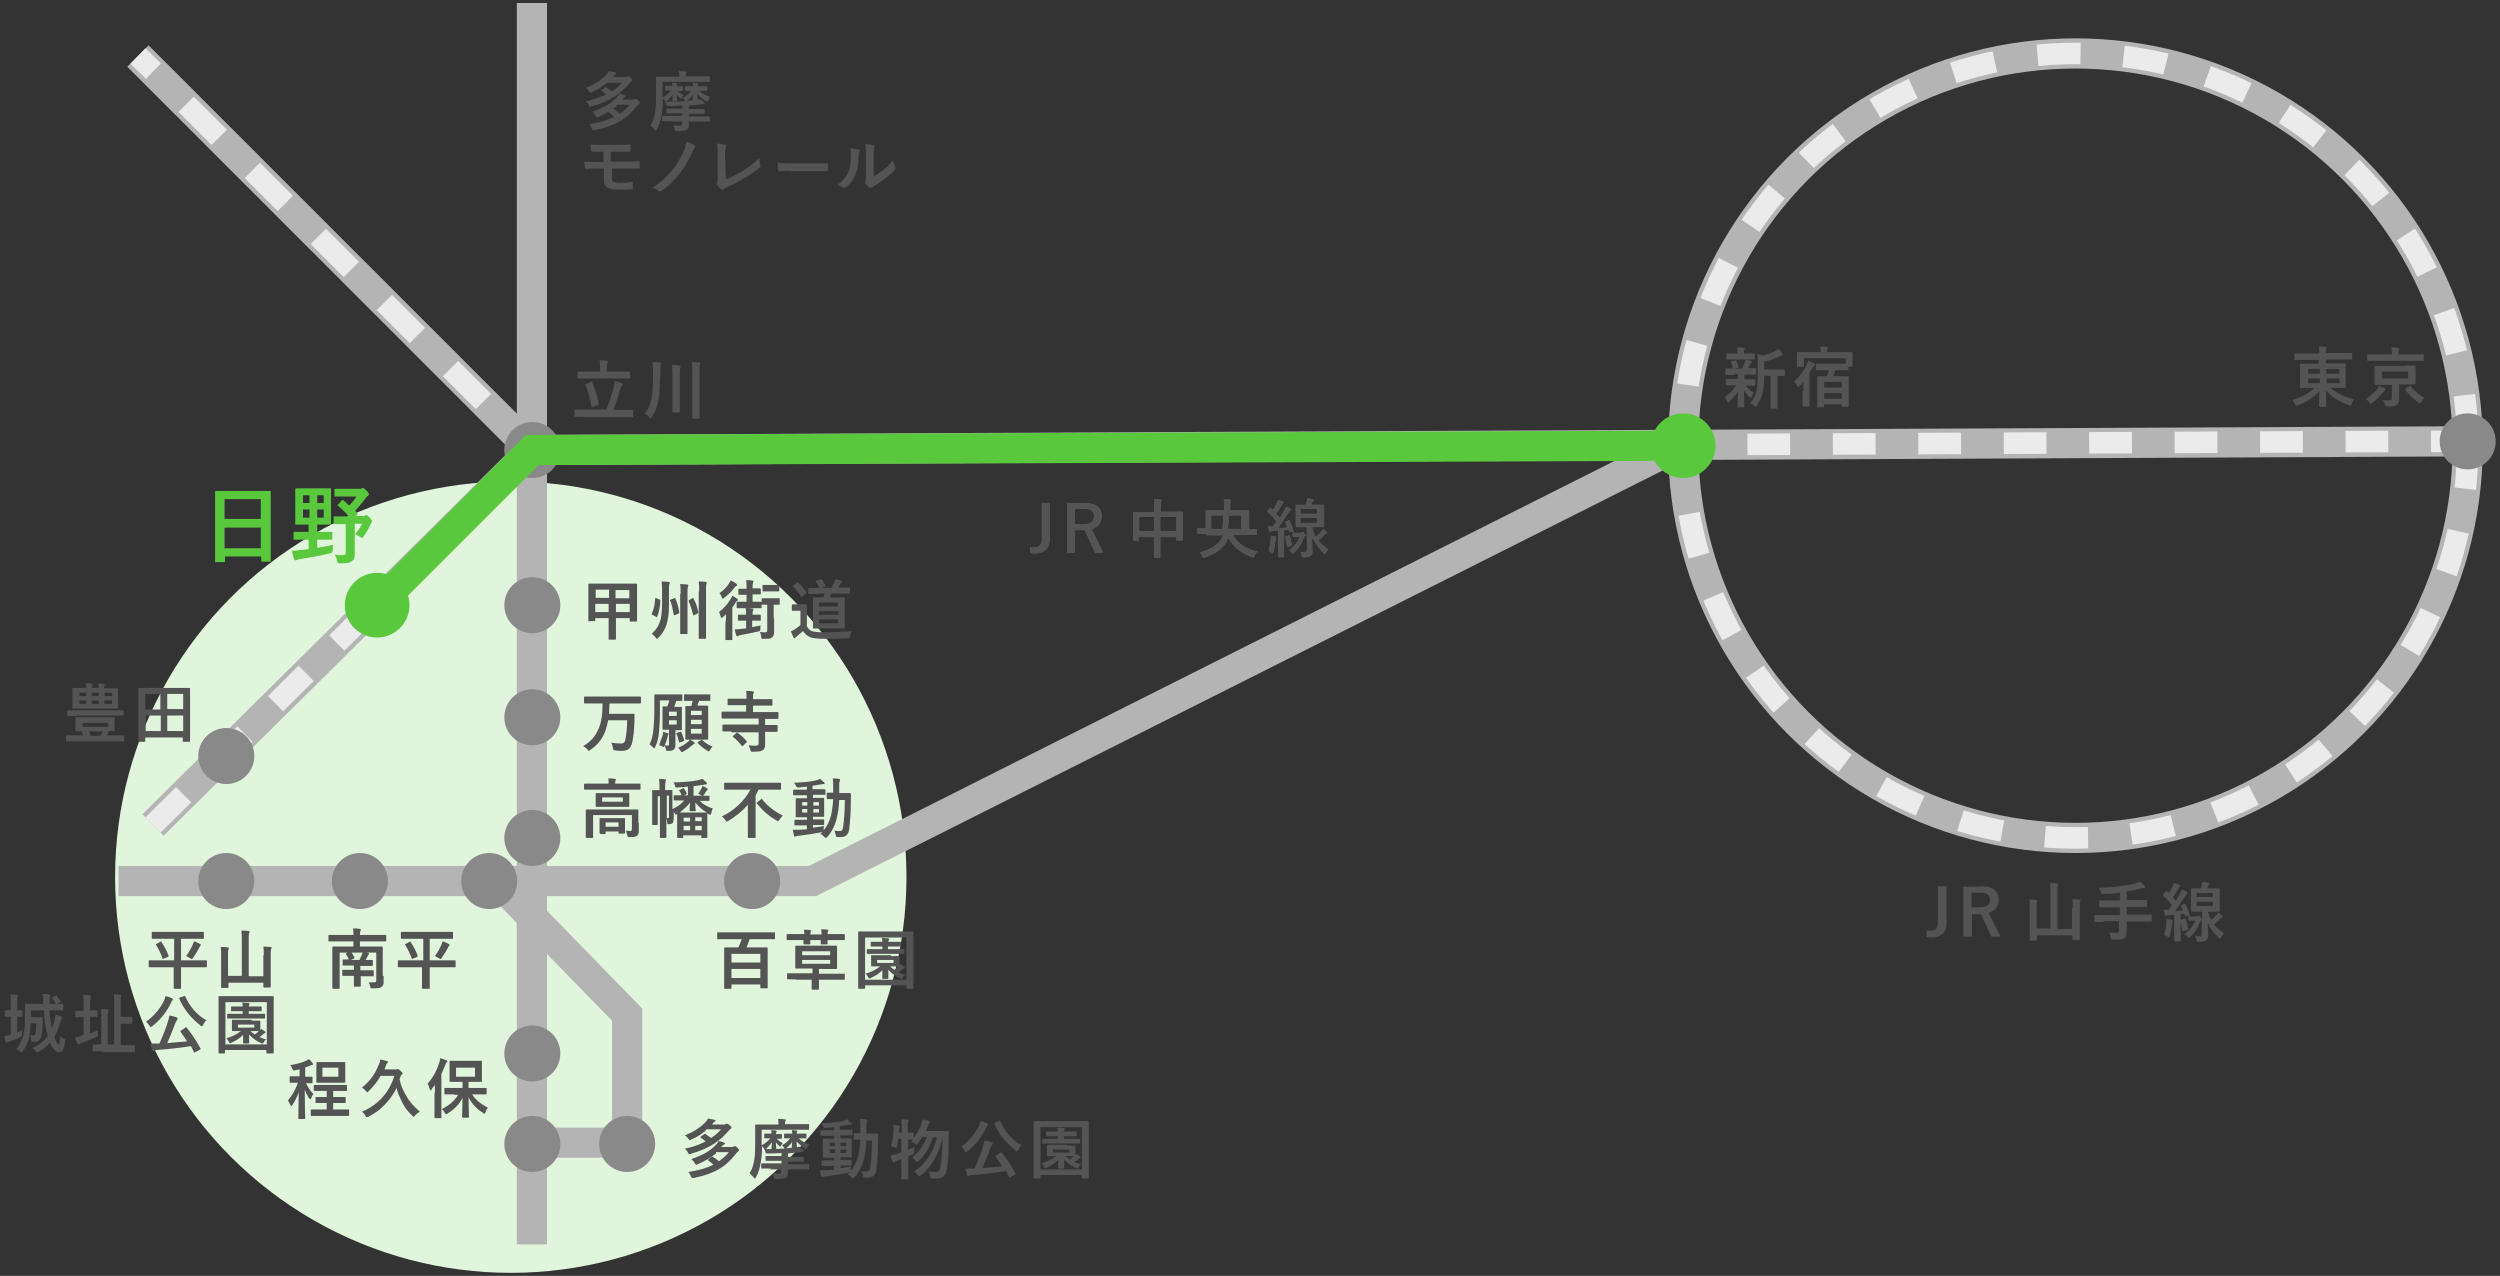 <?xml version="1.0" encoding="utf-8"?>
<!-- Generator: Adobe Illustrator 27.1.1, SVG Export Plug-In . SVG Version: 6.00 Build 0)  -->
<svg version="1.1" id="レイヤー_1" xmlns="http://www.w3.org/2000/svg" xmlns:xlink="http://www.w3.org/1999/xlink" x="0px"
	 y="0px" width="580px" height="296px" viewBox="0 0 580 296" style="enable-background:new 0 0 580 296;" xml:space="preserve">
<rect x="0" y="0" width="580" height="296" fill="#333333" stroke="none"/>
<style type="text/css">
	.st0{fill:#E1F5DC;}
	.st1{fill:none;stroke:#B4B4B4;stroke-width:7;stroke-miterlimit:10;}
	.st2{fill:none;stroke:#EBEBEB;stroke-width:5;stroke-miterlimit:10;stroke-dasharray:10;}
	.st3{fill:#5AC83C;}
	.st4{fill:#545454;}
	.st5{fill:none;stroke:#EBEBEB;stroke-width:5;stroke-miterlimit:10;}
	.st6{fill:none;stroke:#EBEBEB;stroke-width:5;stroke-miterlimit:10;stroke-dasharray:9.912,9.912;}
	.st7{fill:none;stroke:#EBEBEB;stroke-width:5;stroke-miterlimit:10;stroke-dasharray:10.837,10.837;}
	.st8{fill:#898989;}
	.st9{fill:none;stroke:#5AC83C;stroke-width:7;stroke-miterlimit:10;}
</style>
<g>
	<circle class="st0" cx="118.5" cy="203.5" r="91.8"/>
	<line class="st1" x1="123.4" y1="0.7" x2="123.4" y2="288.7"/>
	<polyline class="st1" points="27.5,204.4 188.5,204.4 387.4,104.4 	"/>
	<polyline class="st1" points="115.3,204.4 145.5,235.4 145.5,265.1 123.4,265.1 	"/>
	<line class="st1" x1="35.5" y1="191.4" x2="123.4" y2="104.4"/>
	<line class="st2" x1="35.5" y1="191.4" x2="87" y2="140.4"/>
	<g>
		<g>
			<path class="st3" d="M50.1,130.5c-0.2,0-0.2,0-0.2-0.2c0-0.1,0-1.3,0-7.1v-3.9c0-3.9,0-5.1,0-5.2c0-0.2,0-0.2,0.2-0.2
				c0.1,0,0.8,0,2.8,0h6.9c1.9,0,2.6,0,2.8,0c0.2,0,0.2,0,0.2,0.2c0,0.1,0,1.3,0,4.6v4.4c0,5.7,0,6.9,0,7c0,0.2,0,0.2-0.2,0.2h-1.8
				c-0.2,0-0.2,0-0.2-0.2v-1h-8.4v1.1c0,0.2,0,0.2-0.2,0.2H50.1z M52.1,120.4h8.4v-4.6h-8.4V120.4z M60.5,127.2v-4.8h-8.4v4.8H60.5z
				"/>
			<path class="st3" d="M74.5,123.4c1.7,0,2.3,0,2.4,0c0.2,0,0.2,0,0.2,0.2v1.4c0,0.2,0,0.2-0.2,0.2c-0.1,0-0.7,0-2.4,0h-0.9v1.9
				c1.2-0.2,2.5-0.4,3.7-0.7c-0.1,0.3-0.1,0.8-0.1,1.2c-0.1,0.6-0.1,0.6-0.7,0.8c-2.1,0.5-4.4,0.9-6.8,1.3c-0.4,0.1-0.6,0.1-0.8,0.2
				c-0.1,0.1-0.2,0.1-0.4,0.1c-0.1,0-0.2-0.1-0.3-0.3c-0.2-0.6-0.3-1.3-0.5-1.9c0.7,0,1.3-0.1,2-0.2c0.6-0.1,1.2-0.1,1.9-0.2v-2.2
				h-0.9c-1.7,0-2.3,0-2.4,0c-0.2,0-0.2,0-0.2-0.2v-1.4c0-0.2,0-0.2,0.2-0.2c0.1,0,0.7,0,2.4,0h0.9v-1.7H71c-1.6,0-2.2,0-2.3,0
				c-0.2,0-0.2,0-0.2-0.2c0-0.1,0-0.7,0-2.1v-3.8c0-1.3,0-1.9,0-2.1c0-0.2,0-0.2,0.2-0.2c0.1,0,0.7,0,2.3,0h3.3c1.6,0,2.2,0,2.3,0
				c0.2,0,0.2,0,0.2,0.2c0,0.1,0,0.7,0,2.1v3.8c0,1.4,0,1.9,0,2.1c0,0.2,0,0.2-0.2,0.2c-0.1,0-0.7,0-2.3,0h-0.7v1.7H74.5z
				 M71.8,116.7v-1.8h-1.5v1.8H71.8z M71.8,120.1v-1.9h-1.5v1.9H71.8z M73.6,114.9v1.8h1.5v-1.8H73.6z M75.1,118.2h-1.5v1.9h1.5
				V118.2z M79.3,116.1c0.2-0.2,0.3-0.1,0.4,0c0.5,0.4,0.9,0.8,1.3,1.2c0.6-0.6,1.2-1.3,1.7-2.1h-2.7c-1.6,0-2.1,0-2.2,0
				c-0.2,0-0.2,0-0.2-0.2v-1.4c0-0.2,0-0.2,0.2-0.2c0.1,0,0.6,0,2.2,0h3.4c0.3,0,0.4,0,0.5-0.1c0.1-0.1,0.2-0.1,0.3-0.1
				c0.1,0,0.3,0.1,0.8,0.6s0.6,0.7,0.6,0.9c0,0.1-0.1,0.2-0.2,0.3c-0.2,0.1-0.3,0.3-0.6,0.6c-0.8,1.1-1.6,2-2.4,2.9
				c0.2,0.2,0.3,0.4,0.5,0.6c0.1,0.1,0.1,0.2-0.1,0.4l-0.2,0.2h1.7c0.2,0,0.3,0,0.4-0.1c0.1,0,0.2-0.1,0.3-0.1
				c0.2,0,0.3,0.1,0.8,0.6c0.4,0.5,0.5,0.7,0.5,0.8c0,0.1,0,0.2-0.1,0.3c-0.1,0.1-0.1,0.2-0.3,0.6c-0.5,1-0.9,1.8-1.5,2.6
				c-0.2,0.3-0.3,0.4-0.4,0.4c-0.1,0-0.2-0.1-0.4-0.2c-0.4-0.3-0.9-0.5-1.2-0.7c0.7-0.8,1.2-1.5,1.6-2.4h-1.7v4.6c0,0.9,0,1.8,0,2.3
				c0,0.9-0.1,1.4-0.7,1.8c-0.5,0.4-1.1,0.5-2.6,0.5c-0.6,0-0.7,0-0.8-0.6c-0.1-0.6-0.3-1-0.5-1.4c0.6,0.1,1.1,0.1,1.8,0.1
				c0.6,0,0.7-0.1,0.7-0.7v-6.5H80c-1.7,0-2.3,0-2.4,0c-0.2,0-0.2,0-0.2-0.2v-1.4c0-0.2,0-0.2,0.2-0.2c0.1,0,0.7,0,2.4,0h0.9
				c-0.8-1-1.7-1.8-2.5-2.5c-0.2-0.1-0.2-0.2,0.1-0.3L79.3,116.1z"/>
		</g>
	</g>
	<g>
		<g>
			<path class="st4" d="M17.4,172c-1.3,0-1.8,0-1.9,0c-0.1,0-0.2,0-0.2-0.2v-1c0-0.1,0-0.2,0.2-0.2c0.1,0,0.5,0,1.9,0h1.9
				c-0.1-0.4-0.3-0.7-0.4-1c-0.8,0-1.1,0-1.2,0c-0.2,0-0.2,0-0.2-0.2c0-0.1,0-0.3,0-0.9v-1c0-0.6,0-0.8,0-0.9c0-0.2,0-0.2,0.2-0.2
				c0.1,0,0.6,0,2,0h4.7c1.4,0,1.9,0,2,0c0.2,0,0.2,0,0.2,0.2c0,0.1,0,0.3,0,0.9v1c0,0.6,0,0.8,0,0.9c0,0.1,0,0.2-0.2,0.2
				c-0.1,0-0.4,0-1.1,0c-0.2,0.3-0.3,0.7-0.5,1h2c1.3,0,1.8,0,1.8,0c0.1,0,0.2,0,0.2,0.2v1c0,0.2,0,0.2-0.2,0.2c-0.1,0-0.5,0-1.8,0
				H17.4z M17.7,166.1c-1.4,0-1.8,0-1.9,0c-0.2,0-0.2,0-0.2-0.1V165c0-0.2,0-0.2,0.2-0.2c0.1,0,0.5,0,1.9,0h8.9c1.4,0,1.8,0,1.9,0
				c0.1,0,0.2,0,0.2,0.2v0.9c0,0.1,0,0.1-0.2,0.1c-0.1,0-0.5,0-1.9,0H17.7z M22.9,159.7c0-0.3,0-0.7-0.1-1.1c0.5,0,0.9,0,1.3,0.1
				c0.2,0,0.2,0.1,0.2,0.1c0,0.1,0,0.2-0.1,0.3c0,0.1-0.1,0.3-0.1,0.6h1c1.5,0,2,0,2.1,0c0.1,0,0.2,0,0.2,0.2c0,0.1,0,0.4,0,1.2v1.9
				c0,0.8,0,1.1,0,1.2c0,0.2,0,0.2-0.2,0.2c-0.1,0-0.6,0-2.1,0h-6.1c-1.5,0-2,0-2.1,0c-0.1,0-0.1,0-0.1-0.2c0-0.1,0-0.4,0-1.2V161
				c0-0.8,0-1.1,0-1.2c0-0.2,0-0.2,0.1-0.2c0.1,0,0.6,0,2.1,0H20c0-0.4,0-0.7-0.1-1.1c0.5,0,0.9,0,1.4,0.1c0.1,0,0.2,0.1,0.2,0.1
				c0,0.1,0,0.2-0.1,0.3c0,0.1-0.1,0.3-0.1,0.6H22.9z M20,161.5v-0.8h-1.6v0.8H20z M20,163.3v-0.8h-1.6v0.8H20z M25.1,167.7h-5.9
				v0.9h5.9V167.7z M23.3,170.7c0.2-0.3,0.4-0.7,0.5-1h-3.2c0.2,0.3,0.3,0.6,0.4,1H23.3z M21.3,161.5h1.6v-0.8h-1.6V161.5z
				 M22.9,162.5h-1.6v0.8h1.6V162.5z M24.3,160.7v0.8H26v-0.8H24.3z M26,162.5h-1.8v0.8H26V162.5z"/>
			<path class="st4" d="M32.3,172.1c-0.2,0-0.2,0-0.2-0.2c0-0.1,0-1,0-5.3v-2.9c0-2.9,0-3.8,0-3.9c0-0.2,0-0.2,0.2-0.2
				c0.1,0,0.6,0,2,0h7.6c1.4,0,1.9,0,2,0c0.1,0,0.2,0,0.2,0.2c0,0.1,0,1,0,3.5v3.3c0,4.3,0,5.2,0,5.3c0,0.2,0,0.2-0.2,0.2h-1.3
				c-0.2,0-0.2,0-0.2-0.2v-0.8h-8.7v0.8c0,0.1,0,0.2-0.2,0.2H32.3z M33.7,164.6h3.5V161h-3.5V164.6z M37.3,169.6V166h-3.5v3.6H37.3z
				 M38.8,161v3.5h3.7V161H38.8z M42.5,169.6V166h-3.7v3.6H42.5z"/>
		</g>
	</g>
	<g>
		<g>
			<path class="st4" d="M135.4,96.7c-1.3,0-1.8,0-1.9,0c-0.1,0-0.2,0-0.2-0.2v-1.3c0-0.1,0-0.2,0.2-0.2c0.1,0,0.5,0,1.9,0h5.3
				c0.7-1.8,1.2-3.6,1.7-5.2c0.1-0.5,0.2-0.9,0.2-1.4c0.6,0.2,1.2,0.3,1.7,0.5c0.1,0,0.2,0.1,0.2,0.2c0,0.1-0.1,0.2-0.2,0.3
				c-0.1,0.1-0.2,0.4-0.3,0.6c-0.5,1.8-1.1,3.5-1.7,5.1h2.5c1.3,0,1.8,0,1.9,0c0.2,0,0.2,0,0.2,0.2v1.3c0,0.2,0,0.2-0.2,0.2
				c-0.1,0-0.5,0-1.9,0H135.4z M136.2,87.8c-1.4,0-1.9,0-2,0c-0.2,0-0.2,0-0.2-0.2v-1.2c0-0.2,0-0.2,0.2-0.2c0.1,0,0.6,0,2,0h3v-1.2
				c0-0.6,0-1-0.1-1.4c0.6,0,1.1,0,1.7,0.1c0.1,0,0.2,0.1,0.2,0.2c0,0.1,0,0.2-0.1,0.3c0,0.1-0.1,0.3-0.1,0.8v1.2h3.2
				c1.4,0,1.9,0,2,0c0.2,0,0.2,0,0.2,0.2v1.2c0,0.2,0,0.2-0.2,0.2c-0.1,0-0.6,0-2,0H136.2z M137.1,88.6c0.2-0.1,0.2-0.1,0.3,0.1
				c0.6,1.5,1.2,3,1.5,5c0,0.1,0,0.2-0.2,0.3l-1.2,0.4c-0.2,0.1-0.3,0.1-0.3-0.1c-0.3-1.9-0.7-3.4-1.4-5c-0.1-0.1,0-0.2,0.2-0.2
				L137.1,88.6z"/>
			<path class="st4" d="M153.1,87.7c0,2-0.1,3.8-0.3,5c-0.3,1.6-0.8,2.9-1.6,4.1c-0.1,0.2-0.2,0.3-0.3,0.3c-0.1,0-0.1-0.1-0.3-0.3
				c-0.3-0.4-0.6-0.7-1-0.9c0.9-1,1.3-2.3,1.6-3.7c0.2-1,0.3-2.4,0.3-4.4v-1.5c0-0.8,0-1.5-0.1-2.3c0.6,0,1.2,0.1,1.7,0.1
				c0.2,0,0.3,0.1,0.3,0.2s0,0.2-0.1,0.3c-0.1,0.2-0.1,0.6-0.1,1.6V87.7z M156,87c0-1.1,0-1.5-0.1-2.3c0.6,0,1.2,0,1.7,0.1
				c0.1,0,0.3,0.1,0.3,0.2c0,0.1-0.1,0.2-0.1,0.4c-0.1,0.2-0.1,0.5-0.1,1.6v6c0,1.6,0,2.4,0,2.5c0,0.2,0,0.2-0.2,0.2h-1.3
				c-0.2,0-0.2,0-0.2-0.2c0-0.1,0-0.9,0-2.5V87z M160.6,86.3c0-1.1,0-1.5-0.1-2.3c0.6,0,1.2,0.1,1.7,0.1c0.1,0,0.3,0.1,0.3,0.2
				c0,0.1-0.1,0.2-0.1,0.3c-0.1,0.2-0.1,0.5-0.1,1.6v7.9c0,1.9,0,2.7,0,2.8c0,0.1,0,0.2-0.2,0.2h-1.3c-0.2,0-0.2,0-0.2-0.2
				c0-0.1,0-0.9,0-2.8V86.3z"/>
		</g>
	</g>
	<g>
		<g>
			<path class="st4" d="M136.7,144.2c-0.2,0-0.2,0-0.2-0.1c0-0.1,0-0.6,0-3.6v-2.1c0-2.1,0-2.7,0-2.8c0-0.1,0-0.2,0.2-0.2
				c0.1,0,0.6,0,2.1,0h6.7c1.4,0,2,0,2.1,0c0.1,0,0.2,0,0.2,0.2c0,0.1,0,0.7,0,2.5v2.3c0,2.9,0,3.5,0,3.6c0,0.2,0,0.2-0.2,0.2h-1.3
				c-0.2,0-0.2,0-0.2-0.2v-0.6h-3.2v3.2c0,1,0,1.5,0,1.6c0,0.1,0,0.2-0.2,0.2h-1.3c-0.1,0-0.2,0-0.2-0.2c0-0.1,0-0.6,0-1.6v-3.2
				h-3.1v0.6c0,0.1,0,0.1-0.2,0.1H136.7z M138.2,138.7h3.1v-1.9h-3.1V138.7z M141.2,142v-1.9h-3.1v1.9H141.2z M142.8,136.9v1.9h3.2
				v-1.9H142.8z M146.1,142v-1.9h-3.2v1.9H146.1z"/>
			<path class="st4" d="M153,139.1c0.2,0,0.2,0.1,0.2,0.2c0,1.2-0.3,2.6-0.7,3.7c-0.1,0.2-0.1,0.2-0.3,0.1l-0.9-0.5
				c-0.2-0.1-0.2-0.1-0.1-0.2c0.5-1,0.7-2.2,0.8-3.5c0-0.2,0-0.2,0.3-0.1L153,139.1z M155.2,139.8c0,1.2,0,2.7-0.3,4
				c-0.3,1.6-0.9,2.9-2.2,4.2c-0.2,0.1-0.2,0.2-0.3,0.2s-0.1-0.1-0.3-0.3c-0.3-0.4-0.6-0.7-0.9-0.9c1.3-1.1,1.8-2.3,2.1-3.4
				c0.2-1.1,0.3-2.6,0.3-3.9v-2.5c0-0.8,0-1.5-0.1-2.3c0.6,0,1.1,0.1,1.6,0.1c0.2,0,0.3,0.1,0.3,0.2c0,0.1,0,0.2-0.1,0.3
				c-0.1,0.2-0.1,0.7-0.1,1.7V139.8z M156.4,138.8c0.1-0.1,0.2-0.1,0.3,0.1c0.4,0.9,0.7,1.9,0.9,3.1c0,0.2,0,0.2-0.1,0.3l-0.9,0.4
				c-0.2,0.1-0.2,0-0.3-0.1c-0.2-1.1-0.4-2.3-0.8-3.2c-0.1-0.1-0.1-0.2,0.1-0.3L156.4,138.8z M157.9,137.8c0-1.1,0-1.5-0.1-2.3
				c0.6,0,1.1,0.1,1.6,0.1c0.1,0,0.3,0.1,0.3,0.2c0,0.1-0.1,0.3-0.1,0.4c-0.1,0.2-0.1,0.5-0.1,1.6v6.8c0,1.5,0,2.2,0,2.3
				c0,0.1,0,0.2-0.2,0.2H158c-0.2,0-0.2,0-0.2-0.2c0-0.1,0-0.8,0-2.3V137.8z M160.6,138.8c0.1-0.1,0.2-0.1,0.3,0.1
				c0.5,0.8,0.9,2,1.1,3.1c0.1,0.2,0,0.2-0.1,0.3l-0.8,0.4c-0.2,0.1-0.3,0.1-0.3-0.1c-0.3-1.1-0.6-2.1-1-3.1c-0.1-0.1,0-0.2,0.1-0.3
				L160.6,138.8z M162.2,137.2c0-1.1,0-1.5-0.1-2.3c0.6,0,1.1,0,1.6,0.1c0.1,0,0.3,0.1,0.3,0.2c0,0.1-0.1,0.2-0.1,0.3
				c-0.1,0.2-0.1,0.5-0.1,1.6v8.4c0,1.6,0,2.4,0,2.5c0,0.1,0,0.2-0.2,0.2h-1.3c-0.2,0-0.2,0-0.2-0.2c0-0.1,0-0.9,0-2.5V137.2z"/>
			<path class="st4" d="M168.4,144.2c0-0.5,0-1.2,0-1.7c-0.2,0.2-0.5,0.5-0.7,0.7c-0.2,0.1-0.3,0.2-0.3,0.2c-0.1,0-0.1-0.1-0.2-0.3
				c-0.1-0.4-0.2-0.8-0.4-1.1c1.2-0.9,2-1.9,2.7-3c0.1-0.2,0.3-0.5,0.4-0.8c0.4,0.2,0.8,0.5,1.1,0.7c0.2,0.1,0.2,0.2,0.2,0.3
				c0,0.1,0,0.1-0.2,0.2c-0.1,0.1-0.3,0.2-0.4,0.5c-0.2,0.3-0.4,0.7-0.7,1v5.6c0,1.2,0,1.8,0,1.8c0,0.1,0,0.2-0.2,0.2h-1.2
				c-0.2,0-0.2,0-0.2-0.2c0-0.1,0-0.6,0-1.8V144.2z M170.8,135.4c0.1,0.1,0.2,0.2,0.2,0.3c0,0.1,0,0.1-0.1,0.2
				c-0.2,0.1-0.3,0.2-0.5,0.4c-0.6,0.9-1.4,1.6-2.4,2.4c-0.2,0.1-0.2,0.2-0.3,0.2c-0.1,0-0.2-0.1-0.2-0.3c-0.2-0.4-0.4-0.8-0.6-1
				c1-0.7,1.6-1.3,2.2-2.2c0.2-0.3,0.3-0.5,0.4-0.7C170.1,134.9,170.4,135.1,170.8,135.4z M174.5,144v1.5c0.6-0.1,1.3-0.3,2-0.4
				c-0.1,0.2-0.1,0.5-0.1,0.8c0,0.4,0,0.5-0.5,0.6c-1.4,0.3-2.6,0.6-3.9,0.8c-0.3,0.1-0.6,0.1-0.7,0.2c-0.1,0.1-0.2,0.1-0.3,0.1
				c-0.1,0-0.1-0.1-0.2-0.2c-0.1-0.4-0.3-0.9-0.3-1.4c0.5,0,0.9,0,1.4-0.1l1.2-0.1V144h-0.2c-1.1,0-1.5,0-1.5,0
				c-0.1,0-0.2,0-0.2-0.2v-1c0-0.1,0-0.2,0.2-0.2c0.1,0,0.4,0,1.5,0h0.2v-0.1c0-0.4,0-0.9-0.1-1.4c0.6,0,1,0,1.5,0.1
				c0.2,0,0.3,0.1,0.3,0.2c0,0.1,0,0.2-0.1,0.3c-0.1,0.1-0.1,0.3-0.1,0.6v0.3h0.2c1.1,0,1.5,0,1.5,0c0.1,0,0.2,0,0.2,0.2v1
				c0,0.2,0,0.2-0.2,0.2c-0.1,0-0.4,0-1.5,0H174.5z M174.6,138v1.6h0.3c1.2,0,1.5,0,1.6,0c0.1,0,0.2,0,0.2,0.2v1.1
				c0,0.1,0,0.2-0.2,0.2c-0.1,0-0.5,0-1.6,0h-2.1c-1.2,0-1.5,0-1.7,0c-0.1,0-0.2,0-0.2-0.2v-1.1c0-0.1,0-0.2,0.2-0.2
				c0.1,0,0.5,0,1.7,0h0.4V138h-0.2c-1.1,0-1.4,0-1.5,0c-0.1,0-0.2,0-0.2-0.2v-1c0-0.1,0-0.2,0.2-0.2c0.1,0,0.4,0,1.5,0h0.2v-0.5
				c0-0.5,0-1-0.1-1.5c0.5,0,1,0,1.5,0.1c0.1,0,0.2,0.1,0.2,0.1c0,0.1,0,0.2-0.1,0.3c0,0.2-0.1,0.4-0.1,0.8v0.6h0.2
				c1.1,0,1.4,0,1.5,0c0.2,0,0.2,0,0.2,0.2v1c0,0.1,0,0.2-0.2,0.2c-0.1,0-0.4,0-1.5,0H174.6z M179.6,143.5c0,1.6,0,2.3,0,2.9
				c0,0.7-0.1,1.2-0.5,1.5c-0.3,0.3-0.8,0.3-2,0.3c-0.5,0-0.5,0-0.5-0.5c0-0.4-0.2-0.8-0.3-1.1c0.5,0.1,0.9,0.1,1.2,0.1
				c0.4,0,0.5-0.1,0.5-0.6v-5.8c-0.8,0-1,0-1.1,0c-0.2,0-0.2,0-0.2-0.2v-1.1c0-0.1,0-0.2,0.2-0.2c0.1,0,0.4,0,1.3,0h1.2
				c0.9,0,1.2,0,1.3,0c0.2,0,0.2,0,0.2,0.2v1.1c0,0.2,0,0.2-0.2,0.2c-0.1,0-0.3,0-1.2,0V143.5z M179.4,135.7c0.8,0,1.1,0,1.2,0
				c0.1,0,0.2,0,0.2,0.2v1.1c0,0.1,0,0.2-0.2,0.2c-0.1,0-0.3,0-1.2,0h-1.1c-0.8,0-1.1,0-1.2,0c-0.1,0-0.2,0-0.2-0.2v-1.1
				c0-0.1,0-0.2,0.2-0.2c0.1,0,0.3,0,1.2,0H179.4z"/>
			<path class="st4" d="M187.1,145.1c0.3,0.6,0.6,1,1.2,1.3c0.5,0.2,1.5,0.3,2.8,0.3c1.9,0,4.2-0.1,6.5-0.3
				c-0.2,0.3-0.3,0.8-0.4,1.2c-0.1,0.5-0.1,0.5-0.6,0.5c-1.9,0.1-3.7,0.1-5.2,0.1c-1.5,0-2.9-0.1-3.5-0.4c-0.7-0.3-1.2-0.8-1.6-1.4
				c-0.5,0.4-1,0.9-1.5,1.3c-0.2,0.1-0.3,0.2-0.3,0.3c-0.1,0.1-0.1,0.1-0.2,0.1c-0.1,0-0.2-0.1-0.2-0.2c-0.2-0.4-0.4-0.9-0.6-1.4
				c0.4-0.2,0.6-0.3,0.9-0.5c0.4-0.3,0.9-0.6,1.3-1v-3.3h-0.7c-0.8,0-1,0-1.1,0c-0.2,0-0.2,0-0.2-0.2v-1.1c0-0.1,0-0.2,0.2-0.2
				c0.1,0,0.3,0,1.1,0h0.9c0.8,0,1,0,1.1,0c0.2,0,0.2,0,0.2,0.2c0,0.1,0,0.5,0,1.4V145.1z M184.9,135.2c0.1-0.1,0.1-0.1,0.2-0.1
				s0.1,0,0.1,0.1c0.7,0.6,1.3,1.4,1.9,2.2c0.1,0.1,0.1,0.1-0.1,0.3l-0.9,0.7c-0.1,0.1-0.1,0.1-0.2,0.1c-0.1,0-0.1,0-0.1-0.1
				c-0.5-0.8-1.2-1.8-1.8-2.3c-0.1-0.1-0.1-0.1,0.1-0.3L184.9,135.2z M189.9,137.8c-1.6,0-2.1,0-2.2,0c-0.2,0-0.2,0-0.2-0.2v-1
				c0-0.2,0-0.2,0.2-0.2c0.1,0,0.6,0,2.2,0h0.2c-0.2-0.5-0.5-1-0.8-1.4c-0.1-0.1-0.1-0.2,0.1-0.3l1-0.3c0.2,0,0.2,0,0.3,0.1
				c0.3,0.4,0.5,0.8,0.8,1.3c0.1,0.2,0,0.2-0.1,0.3l-0.9,0.3h2.4c0.2-0.4,0.4-0.8,0.6-1.2c0.1-0.2,0.2-0.4,0.3-0.8
				c0.5,0.1,1,0.2,1.4,0.3c0.1,0,0.2,0.1,0.2,0.2s-0.1,0.2-0.1,0.2c-0.1,0.1-0.2,0.2-0.3,0.3c-0.2,0.3-0.3,0.6-0.6,0.9h0.5
				c1.5,0,2,0,2.1,0c0.2,0,0.2,0,0.2,0.2v1c0,0.2,0,0.2-0.2,0.2c-0.1,0-0.6,0-2.1,0h-2c-0.1,0.3-0.3,0.6-0.4,0.9h1.4
				c1.3,0,1.8,0,1.9,0c0.2,0,0.2,0,0.2,0.2c0,0.1,0,0.6,0,1.6v3.6c0,1.1,0,1.5,0,1.6c0,0.2,0,0.2-0.2,0.2c-0.1,0-0.6,0-1.9,0h-3.2
				c-1.3,0-1.8,0-1.9,0c-0.2,0-0.2,0-0.2-0.2c0-0.1,0-0.5,0-1.6v-3.6c0-1.1,0-1.5,0-1.6c0-0.1,0-0.2,0.2-0.2c0.1,0,0.6,0,1.9,0h0.3
				c0.1-0.3,0.2-0.6,0.3-0.9H189.9z M190,140.7h4.4v-0.9H190V140.7z M194.5,142.6v-0.8H190v0.8H194.5z M194.5,143.7H190v0.9h4.4
				V143.7z"/>
		</g>
	</g>
	<g>
		<g>
			<path class="st4" d="M402.3,87c-1.3,0-1.8,0-1.8,0c-0.1,0-0.2,0-0.2-0.2v-1.1c0-0.1,0-0.2,0.2-0.2c0.1,0,0.5,0,1.8,0h1.9
				c0.2-0.5,0.4-1,0.6-1.4c0.1-0.2,0.1-0.4,0.1-0.7c0.5,0.1,0.9,0.2,1.3,0.3c0.1,0,0.2,0.1,0.2,0.2c0,0.1,0,0.1-0.1,0.2
				c-0.1,0.1-0.1,0.2-0.2,0.3c-0.2,0.4-0.3,0.6-0.5,1c1,0,1.5,0,1.6,0c0.1,0,0.2,0,0.2,0.2v1.1c0,0.1,0,0.2-0.2,0.2
				c-0.1,0-0.5,0-1.8,0h-0.7c0,0.1,0,0.3,0,0.8v0.3h0.5c1.3,0,1.7,0,1.8,0c0.2,0,0.2,0,0.2,0.2v1.1c0,0.1,0,0.2-0.2,0.2
				c-0.1,0-0.5,0-1.8,0H405c0.6,0.7,1.2,1.2,1.9,1.6c-0.2,0.2-0.3,0.5-0.5,1c-0.1,0.1-0.1,0.2-0.2,0.2c-0.1,0-0.2-0.1-0.3-0.2
				c-0.5-0.4-0.9-0.9-1.3-1.6c0,2.1,0.1,3.3,0.1,3.8c0,0.1,0,0.2-0.2,0.2h-1.2c-0.2,0-0.2,0-0.2-0.2c0-0.5,0-1.6,0.1-3.5
				c-0.5,0.9-1.2,1.6-2,2.4c-0.1,0.1-0.2,0.2-0.3,0.2c-0.1,0-0.2-0.1-0.2-0.3c-0.2-0.4-0.4-0.8-0.6-1c1.1-0.7,2-1.6,2.7-2.7h-0.4
				c-1.3,0-1.7,0-1.8,0c-0.1,0-0.2,0-0.2-0.2v-1.1c0-0.1,0-0.2,0.2-0.2c0.1,0,0.5,0,1.8,0h0.8v-0.3c0-0.3,0-0.6,0-0.8H402.3z
				 M402.5,83.4c-1.2,0-1.7,0-1.8,0c-0.2,0-0.2,0-0.2-0.2v-1c0-0.1,0-0.2,0.2-0.2c0.1,0,0.5,0,1.8,0h0.6v-0.4c0-0.3,0-0.7-0.1-1
				c0.5,0,1,0,1.6,0.1c0.2,0,0.2,0.1,0.2,0.1c0,0.1,0,0.2-0.1,0.3c-0.1,0.1-0.1,0.3-0.1,0.5v0.4h0.5c1.2,0,1.7,0,1.8,0
				c0.2,0,0.2,0,0.2,0.2v1c0,0.2,0,0.2-0.2,0.2c-0.1,0-0.5,0-1.8,0H402.5z M402.3,85.5c-0.2,0.1-0.3,0-0.3-0.1
				c-0.1-0.5-0.2-0.9-0.4-1.3c-0.1-0.2-0.1-0.2,0.1-0.3l0.8-0.2c0.2,0,0.2,0,0.3,0.1c0.2,0.4,0.4,0.9,0.6,1.4c0,0.1,0,0.2-0.2,0.2
				L402.3,85.5z M409.3,86.9c0,1.7-0.1,3.2-0.4,4.3c-0.2,0.9-0.6,1.8-1.3,2.9c-0.1,0.2-0.2,0.3-0.3,0.3c-0.1,0-0.2-0.1-0.3-0.2
				c-0.3-0.3-0.7-0.5-1-0.6c0.9-1,1.3-1.9,1.5-3c0.2-0.9,0.3-2.2,0.3-4.3v-1.6c0-0.9,0-1.7-0.1-2.6c0.5,0.1,0.9,0.2,1.4,0.4
				c1-0.3,1.9-0.6,2.6-1c0.3-0.2,0.6-0.3,0.8-0.6c0.3,0.3,0.7,0.7,1,1.1c0.1,0.1,0.1,0.2,0.1,0.3c0,0.1-0.1,0.2-0.2,0.2
				c-0.2,0-0.3,0.1-0.6,0.2c-1,0.5-2.2,0.9-3.5,1.2v1.8h2.6c1.5,0,1.9,0,2,0c0.1,0,0.2,0,0.2,0.2v1.1c0,0.1,0,0.2-0.2,0.2
				c-0.1,0-0.5,0-1.5,0v5.3c0,1.4,0,2,0,2.1c0,0.2,0,0.2-0.2,0.2H411c-0.2,0-0.2,0-0.2-0.2c0-0.1,0-0.7,0-2.1v-5.3H409.3z"/>
			<path class="st4" d="M418.4,90.7c0-0.6,0-1.4,0-2.1c-0.3,0.4-0.6,0.7-0.9,1c-0.1,0.1-0.2,0.2-0.3,0.2c-0.1,0-0.1-0.1-0.3-0.3
				c-0.2-0.4-0.4-0.7-0.7-1c1.4-1.1,2.3-2.6,2.9-3.7c0.1-0.3,0.3-0.7,0.4-1.1c0.5,0.2,1,0.4,1.3,0.6c0.2,0.1,0.3,0.2,0.3,0.3
				c0,0.1-0.1,0.2-0.2,0.3c-0.1,0.1-0.3,0.2-0.5,0.6c-0.2,0.3-0.4,0.7-0.6,1v5.7c0,1.2,0,1.8,0,1.9c0,0.1,0,0.2-0.2,0.2h-1.2
				c-0.2,0-0.2,0-0.2-0.2c0-0.1,0-0.7,0-1.9V90.7z M423.4,85.9c-1.4,0-1.8,0-1.9,0c-0.2,0-0.2,0-0.2-0.2v-1.1c0-0.1,0-0.2,0.2-0.2
				c0.1,0,0.6,0,1.9,0h3.3c0.7,0,1.2,0,1.5,0v-1.3h-9.7v1.8c0,0.1,0,0.2-0.2,0.2h-1.2c-0.2,0-0.2,0-0.2-0.2c0-0.1,0-0.3,0-1.6v-0.5
				c0-0.5,0-0.8,0-0.9c0-0.1,0-0.2,0.2-0.2c0.1,0,0.6,0,2,0h3.3v-0.2c0-0.4,0-0.7-0.1-1.1c0.5,0,1.1,0,1.6,0.1
				c0.1,0,0.2,0.1,0.2,0.1c0,0.1,0,0.2-0.1,0.3c-0.1,0.1-0.1,0.3-0.1,0.6v0.2h3.7c1.4,0,1.9,0,2,0c0.1,0,0.2,0,0.2,0.2
				c0,0.1,0,0.3,0,0.8v0.6c0,1.2,0,1.5,0,1.6c0,0.1,0,0.2-0.2,0.2h-0.8v0.6c0,0.1,0,0.2-0.2,0.2c-0.1,0-0.5,0-1.9,0h-0.9
				c-0.2,0.5-0.3,0.9-0.5,1.4h1.5c1.3,0,1.8,0,1.9,0c0.2,0,0.2,0,0.2,0.2c0,0.1,0,0.6,0,1.9v2c0,2.2,0,2.7,0,2.8
				c0,0.2,0,0.2-0.2,0.2h-1.2c-0.2,0-0.2,0-0.2-0.2v-0.4h-4.1v0.5c0,0.1,0,0.2-0.2,0.2h-1.2c-0.2,0-0.2,0-0.2-0.2c0-0.1,0-0.6,0-2.8
				v-1.8c0-1.6,0-2.1,0-2.2c0-0.2,0-0.2,0.2-0.2c0.1,0,0.6,0,1.9,0h0.1c0.2-0.5,0.4-0.9,0.5-1.4H423.4z M423.2,89.9h4.1v-1.3h-4.1
				V89.9z M427.3,92.5v-1.3h-4.1v1.3H427.3z"/>
		</g>
	</g>
	<g>
		<g>
			<path class="st4" d="M451.6,214.2c0,2.4-1.5,3.3-3.5,3.3c-0.3,0-0.7,0-1.1-0.1l-0.1-1.6c0.4,0.1,0.8,0.1,1.1,0.1
				c0.9,0,1.6-0.6,1.6-1.9v-8.4h2V214.2z"/>
			<path class="st4" d="M459.6,205.6c2.8,0,4.1,1.1,4.1,3.2c0,1.4-0.8,2.5-2.3,3l2.7,5.5H462l-2.4-5.2c-0.2,0-0.3,0-0.5,0h-1.6v5.2
				h-2v-11.6H459.6z M457.4,210.5h2c1.6,0,2.3-0.7,2.3-1.7c0-1-0.6-1.7-2.2-1.7h-2.1V210.5z"/>
			<path class="st4" d="M480.9,210.6c0-0.9,0-1.4-0.1-2c0.6,0,1.2,0.1,1.7,0.1c0.2,0,0.2,0.1,0.2,0.2c0,0.1,0,0.2-0.1,0.3
				c-0.1,0.2-0.1,0.4-0.1,1.5v4.6c0,1.7,0,2.5,0,2.6c0,0.1,0,0.2-0.2,0.2h-1.3c-0.1,0-0.2,0-0.2-0.2V217h-8.2v1c0,0.2,0,0.2-0.2,0.2
				h-1.3c-0.2,0-0.2,0-0.2-0.2c0-0.1,0-0.9,0-2.6v-4.8c0-0.9,0-1.3-0.1-1.9c0.6,0,1.2,0,1.7,0.1c0.1,0,0.2,0.1,0.2,0.2
				c0,0.1-0.1,0.2-0.1,0.3c-0.1,0.2-0.1,0.5-0.1,1.3v4.8h3.2v-8.2c0-1.1,0-1.5-0.1-2.3c0.6,0,1.2,0,1.7,0.1c0.1,0,0.2,0.1,0.2,0.2
				c0,0.1,0,0.2-0.1,0.3c-0.1,0.2-0.1,0.6-0.1,1.7v8.3h3.4V210.6z"/>
			<path class="st4" d="M488,213.9c-1.3,0-1.8,0-1.9,0c-0.2,0-0.2,0-0.2-0.2v-1.2c0-0.1,0-0.2,0.2-0.2c0.1,0,0.6,0,1.9,0h3.8v-1.8
				h-2.5c-1.5,0-2,0-2.1,0c-0.1,0-0.2,0-0.2-0.2v-1.2c0-0.1,0-0.2,0.2-0.2c0.1,0,0.6,0,2.1,0h2.5v-1.8c-1.3,0.2-2.5,0.3-3.8,0.3
				c-0.5,0-0.5,0-0.6-0.4c-0.1-0.4-0.3-0.8-0.5-1c1.9-0.1,3.4-0.2,5-0.4c1.4-0.2,2.5-0.4,3.3-0.6c0.5-0.1,0.9-0.3,1.3-0.5
				c0.4,0.4,0.8,0.8,1.1,1.1c0.1,0.1,0.1,0.2,0.1,0.3c0,0.1-0.1,0.1-0.3,0.1c-0.2,0-0.4,0-0.7,0.1c-1,0.3-2.1,0.5-3.3,0.7v2h2.5
				c1.5,0,2,0,2,0c0.2,0,0.2,0,0.2,0.2v1.2c0,0.2,0,0.2-0.2,0.2c-0.1,0-0.6,0-2,0h-2.5v1.8h3.7c1.3,0,1.8,0,1.9,0
				c0.1,0,0.2,0,0.2,0.2v1.2c0,0.2,0,0.2-0.2,0.2c-0.1,0-0.6,0-1.9,0h-3.7v0.5c0,0.7,0,1.4,0,2c0,0.7-0.1,1-0.5,1.3
				c-0.3,0.3-1,0.4-2.6,0.4c-0.5,0-0.5,0-0.6-0.5c-0.1-0.5-0.2-0.9-0.4-1.2c0.7,0.1,1.2,0.1,1.7,0.1c0.5,0,0.6-0.2,0.6-0.6v-2.1H488
				z"/>
			<path class="st4" d="M510.8,213.3c0,0.1-0.1,0.1-0.1,0.1c-0.1,0.1-0.2,0.2-0.3,0.5c-0.4,1.2-1.1,2.4-2.3,3.5
				c-0.2,0.2-0.3,0.2-0.3,0.2s-0.2-0.1-0.3-0.3c-0.2-0.3-0.5-0.5-0.7-0.6c1.3-0.9,2.1-2.1,2.5-3.1h-0.5c-0.5,0-0.8,0-0.9,0
				c-0.2,0-0.2,0-0.2-0.2v-1l-0.5,0.1c-0.2,0.1-0.2,0-0.3-0.1l-0.1-0.4c-0.3,0-0.6,0.1-0.9,0.1v4.1c0,1.4,0,1.9,0,2
				c0,0.2,0,0.2-0.2,0.2h-1.1c-0.1,0-0.2,0-0.2-0.2c0-0.1,0-0.6,0-2v-4l-1.2,0.1c-0.3,0-0.5,0.1-0.6,0.1c-0.1,0-0.1,0.1-0.2,0.1
				c-0.1,0-0.1-0.1-0.2-0.2c-0.1-0.4-0.1-0.8-0.2-1.3c0.4,0,0.7,0.1,1.1,0.1c0.3-0.4,0.6-0.8,0.8-1.1c-0.6-0.8-1.2-1.5-2-2.2
				c-0.1-0.1-0.1-0.1-0.1-0.1c0-0.1,0-0.1,0.1-0.2l0.6-0.7c0.1-0.2,0.2-0.2,0.3,0l0.4,0.4c0.3-0.5,0.6-1.1,0.9-1.6
				c0.1-0.3,0.2-0.5,0.3-0.8c0.4,0.2,0.9,0.4,1.2,0.5c0.1,0.1,0.2,0.1,0.2,0.2c0,0.1-0.1,0.2-0.1,0.2c-0.1,0.1-0.2,0.2-0.3,0.4
				c-0.4,0.8-0.8,1.4-1.3,2.1l0.7,0.8c0.3-0.6,0.7-1.1,1-1.7c0.2-0.3,0.3-0.6,0.4-0.9c0.4,0.2,0.9,0.3,1.2,0.6
				c0.1,0.1,0.2,0.1,0.2,0.2c0,0.1,0,0.2-0.2,0.2c-0.2,0.1-0.2,0.2-0.5,0.6c-0.8,1.3-1.6,2.4-2.3,3.4c0.6,0,1.2-0.1,1.8-0.1
				c-0.1-0.4-0.3-0.7-0.4-1c-0.1-0.1,0-0.2,0.1-0.3l0.7-0.3c0.2-0.1,0.2,0,0.3,0.1c0.4,0.9,0.7,1.7,0.9,2.6c0,0.1,0,0.1,0,0.2
				c0.2,0,0.4,0,0.9,0h0.6c0.2,0,0.2,0,0.3-0.1c0.1,0,0.1-0.1,0.2-0.1c0.1,0,0.2,0,0.5,0.4c0.3,0.2,0.4,0.4,0.4,0.5v-1.8h-0.6
				c-1.3,0-1.7,0-1.8,0c-0.2,0-0.2,0-0.2-0.2c0-0.1,0-0.5,0-1.4v-2.2c0-0.9,0-1.3,0-1.4c0-0.2,0-0.2,0.2-0.2c0.1,0,0.5,0,1.8,0h0.3
				c0.1-0.2,0.1-0.4,0.2-0.6c0.1-0.3,0.1-0.5,0.1-0.9c0.5,0,1,0.1,1.4,0.2c0.2,0,0.3,0.1,0.3,0.2s0,0.1-0.1,0.2
				c-0.1,0.1-0.2,0.2-0.2,0.3c-0.1,0.2-0.2,0.4-0.2,0.6h0.9c1.3,0,1.7,0,1.8,0c0.2,0,0.2,0,0.2,0.2c0,0.1,0,0.5,0,1.4v2.2
				c0,0.9,0,1.3,0,1.4c0,0.1,0,0.2-0.2,0.2c-0.1,0-0.5,0-1.8,0h-0.8c0.2,0.7,0.5,1.4,0.8,1.9c0.4-0.3,0.8-0.7,1.1-1
				c0.2-0.2,0.4-0.4,0.5-0.7c0.3,0.2,0.6,0.4,0.9,0.7c0.1,0.1,0.2,0.2,0.2,0.3c0,0.1-0.1,0.2-0.2,0.2c-0.2,0.1-0.3,0.2-0.6,0.5
				c-0.3,0.3-0.7,0.7-1.2,1.1c0.6,0.7,1.3,1.4,2.3,2c-0.3,0.3-0.5,0.6-0.7,1c-0.1,0.2-0.2,0.3-0.2,0.3s-0.1-0.1-0.3-0.2
				c-1.1-1-2-2.1-2.6-3.5c0,1.2,0.1,2.1,0.1,2.9c0,0.5-0.1,0.9-0.6,1.2c-0.3,0.2-0.7,0.3-1.5,0.3c-0.5,0-0.5,0-0.6-0.4
				c-0.1-0.3-0.2-0.7-0.4-1c0.5,0,0.9,0.1,1.1,0.1c0.4,0,0.5-0.2,0.5-0.5V213.3z M502.6,214.2c0-0.3,0-0.6,0-1
				c0.4,0.1,0.9,0.1,1.2,0.2c0.2,0,0.3,0.1,0.3,0.2c0,0.1,0,0.1-0.1,0.2c0,0.1-0.1,0.3-0.1,0.6c-0.1,0.8-0.2,1.8-0.5,2.7
				c-0.1,0.2-0.1,0.4-0.2,0.4c-0.1,0-0.2-0.1-0.3-0.2c-0.2-0.1-0.6-0.3-0.8-0.4C502.3,216.1,502.5,215.2,502.6,214.2z M506.8,213.1
				c0.2-0.1,0.2,0,0.3,0.1c0.2,0.5,0.4,1.5,0.5,2.2c0,0.2,0,0.2-0.2,0.3l-0.8,0.3c-0.2,0.1-0.2,0.1-0.3-0.1
				c-0.1-0.9-0.3-1.7-0.5-2.3c0-0.2,0-0.2,0.2-0.2L506.8,213.1z M509.6,208.1h3.8v-0.9h-3.8V208.1z M513.4,209.2h-3.8v1h3.8V209.2z"
				/>
		</g>
	</g>
	<g>
		<g>
			<path d="M243.6,125.2c0,2.4-1.5,3.3-3.5,3.3c-0.3,0-0.7,0-1.1-0.1l-0.1-1.6c0.4,0.1,0.8,0.1,1.1,0.1c0.9,0,1.6-0.6,1.6-1.9v-8.4
				h2V125.2z"/>
			<path d="M251.6,116.6c2.8,0,4.1,1.1,4.1,3.2c0,1.4-0.8,2.5-2.3,3l2.7,5.5H254l-2.4-5.2c-0.2,0-0.3,0-0.5,0h-1.6v5.2h-2v-11.6
				H251.6z M249.4,121.5h2c1.6,0,2.3-0.7,2.3-1.7c0-1-0.6-1.7-2.2-1.7h-2.1V121.5z"/>
			<path d="M267.7,117.6c0-0.8,0-1.4-0.1-1.9c0.6,0,1.2,0,1.7,0.1c0.1,0,0.3,0.1,0.3,0.2s0,0.2-0.1,0.3c-0.1,0.2-0.1,0.5-0.1,1.2
				v1.1h2.9c1.4,0,1.9,0,2,0c0.2,0,0.2,0,0.2,0.2c0,0.1,0,0.6,0,1.9v1.7c0,2.4,0,2.8,0,2.9c0,0.1,0,0.2-0.2,0.2H273
				c-0.1,0-0.2,0-0.2-0.2v-0.6h-3.5v1.8c0,1.8,0,2.7,0,2.8c0,0.1,0,0.2-0.2,0.2h-1.3c-0.1,0-0.2,0-0.2-0.2c0-0.1,0-1,0-2.7v-1.9
				h-3.3v0.7c0,0.2,0,0.2-0.2,0.2H263c-0.2,0-0.2,0-0.2-0.2c0-0.1,0-0.5,0-2.9v-1.5c0-1.5,0-2,0-2.1c0-0.1,0-0.2,0.2-0.2
				c0.1,0,0.6,0,2,0h2.7V117.6z M264.4,123.1h3.3V120h-3.3V123.1z M269.3,120v3.1h3.5V120H269.3z"/>
			<path d="M279.7,124c-1.3,0-1.7,0-1.8,0c-0.2,0-0.2,0-0.2-0.2v-1.1c0-0.1,0-0.2,0.2-0.2c0.1,0,0.5,0,1.7,0V120c0-1,0-1.4,0-1.5
				c0-0.1,0-0.2,0.2-0.2c0.1,0,0.6,0,2.1,0h2v-0.6c0-0.7,0-1.3-0.1-2c0.6,0,1.1,0.1,1.6,0.1c0.2,0,0.3,0.1,0.3,0.2
				c0,0.2-0.1,0.2-0.1,0.4c-0.1,0.2-0.1,0.6-0.1,1.3v0.6h2.1c1.5,0,2,0,2.1,0c0.1,0,0.2,0,0.2,0.2c0,0.1,0,0.6,0,1.5v2.7
				c1.1,0,1.6,0,1.7,0c0.1,0,0.1,0,0.1,0.2v1.1c0,0.2,0,0.2-0.1,0.2c-0.1,0-0.5,0-1.8,0h-3.6c1.2,2,3,3,5.6,3.7
				c-0.3,0.4-0.5,0.7-0.7,1.2c-0.1,0.3-0.2,0.4-0.3,0.4c-0.1,0-0.2,0-0.3-0.1c-2.6-1-4.6-2.5-5.5-4.4c-0.8,2-2.5,3.4-5.5,4.5
				c-0.2,0.1-0.3,0.1-0.3,0.1c-0.1,0-0.2-0.1-0.3-0.4c-0.2-0.4-0.4-0.8-0.7-1.1c3-0.8,4.6-2,5.4-3.8H279.7z M281.1,119.7v2.9h2.4
				c0.1-0.9,0.2-1.9,0.2-2.9H281.1z M287.9,122.6v-2.9h-2.7c0,1-0.1,2-0.2,2.9H287.9z"/>
			<path d="M302.9,124.3c0,0.1-0.1,0.1-0.1,0.1c-0.1,0.1-0.2,0.2-0.3,0.5c-0.4,1.2-1.1,2.4-2.3,3.5c-0.2,0.2-0.3,0.2-0.3,0.2
				s-0.2-0.1-0.3-0.3c-0.2-0.3-0.5-0.5-0.7-0.6c1.3-0.9,2.1-2.1,2.5-3.1h-0.5c-0.5,0-0.8,0-0.9,0c-0.1,0-0.2,0-0.2-0.2v-1l-0.5,0.1
				c-0.2,0.1-0.2,0-0.3-0.1l-0.1-0.4c-0.3,0-0.6,0.1-0.9,0.1v4.1c0,1.4,0,1.9,0,2c0,0.1,0,0.2-0.2,0.2h-1.1c-0.2,0-0.2,0-0.2-0.2
				c0-0.1,0-0.6,0-2v-4l-1.2,0.1c-0.3,0-0.5,0.1-0.6,0.1c-0.1,0-0.1,0.1-0.2,0.1c-0.1,0-0.2-0.1-0.2-0.2c-0.1-0.4-0.1-0.8-0.2-1.3
				c0.4,0,0.7,0.1,1.1,0.1c0.3-0.4,0.6-0.8,0.8-1.1c-0.6-0.8-1.2-1.5-2-2.2c-0.1-0.1-0.1-0.1-0.1-0.1c0-0.1,0-0.1,0.1-0.2l0.6-0.7
				c0.1-0.1,0.2-0.2,0.3,0l0.4,0.4c0.3-0.5,0.6-1.1,0.9-1.6c0.1-0.3,0.2-0.5,0.3-0.8c0.4,0.2,0.9,0.4,1.2,0.5
				c0.1,0.1,0.2,0.1,0.2,0.2c0,0.1-0.1,0.2-0.1,0.2c-0.1,0.1-0.2,0.2-0.3,0.4c-0.4,0.8-0.8,1.4-1.3,2.1l0.7,0.8
				c0.3-0.6,0.7-1.1,1-1.7c0.2-0.3,0.3-0.6,0.4-0.9c0.4,0.2,0.9,0.3,1.2,0.6c0.1,0.1,0.2,0.1,0.2,0.2c0,0.1,0,0.2-0.2,0.2
				c-0.1,0.1-0.2,0.2-0.5,0.6c-0.8,1.3-1.6,2.4-2.3,3.4c0.6,0,1.2-0.1,1.8-0.1c-0.1-0.4-0.3-0.7-0.4-1.1c-0.1-0.1,0-0.2,0.2-0.3
				l0.7-0.3c0.2-0.1,0.2,0,0.3,0.1c0.4,0.9,0.7,1.7,0.9,2.6c0,0.1,0,0.1,0,0.2c0.2,0,0.4,0,0.9,0h0.6c0.1,0,0.2,0,0.3-0.1
				c0.1,0,0.1-0.1,0.2-0.1c0.1,0,0.2,0,0.5,0.4c0.3,0.2,0.4,0.4,0.4,0.5v-1.8h-0.6c-1.3,0-1.7,0-1.8,0c-0.1,0-0.2,0-0.2-0.2
				c0-0.1,0-0.5,0-1.4v-2.2c0-0.9,0-1.3,0-1.4c0-0.2,0-0.2,0.2-0.2c0.1,0,0.5,0,1.8,0h0.3c0.1-0.2,0.2-0.4,0.2-0.6
				c0.1-0.3,0.1-0.5,0.2-0.9c0.5,0,1,0.1,1.4,0.2c0.2,0,0.3,0.1,0.3,0.2s0,0.1-0.1,0.2c-0.1,0.1-0.2,0.2-0.2,0.3
				c-0.1,0.2-0.2,0.4-0.2,0.6h0.9c1.3,0,1.7,0,1.8,0c0.1,0,0.2,0,0.2,0.2c0,0.1,0,0.5,0,1.4v2.2c0,0.9,0,1.3,0,1.4
				c0,0.1,0,0.2-0.2,0.2c-0.1,0-0.5,0-1.8,0h-0.8c0.2,0.7,0.5,1.4,0.8,2c0.4-0.3,0.8-0.7,1.1-1.1c0.2-0.2,0.4-0.4,0.5-0.7
				c0.3,0.2,0.6,0.4,0.9,0.7c0.1,0.1,0.2,0.2,0.2,0.3c0,0.1-0.1,0.2-0.2,0.2c-0.2,0.1-0.3,0.2-0.6,0.5c-0.3,0.3-0.7,0.7-1.2,1.1
				c0.6,0.7,1.3,1.4,2.3,2c-0.3,0.3-0.5,0.6-0.7,1c-0.1,0.2-0.2,0.3-0.2,0.3c-0.1,0-0.2-0.1-0.3-0.2c-1.1-1-1.9-2.1-2.6-3.5
				c0,1.2,0.1,2.1,0.1,2.9c0,0.5-0.1,0.9-0.6,1.2c-0.3,0.2-0.7,0.3-1.5,0.3c-0.5,0-0.5,0-0.6-0.5c-0.1-0.3-0.2-0.7-0.4-1
				c0.5,0,0.9,0.1,1.1,0.1c0.4,0,0.5-0.1,0.5-0.5V124.3z M294.7,125.2c0-0.3,0-0.6,0-1c0.5,0.1,0.9,0.1,1.2,0.2
				c0.2,0,0.3,0.1,0.3,0.2c0,0.1,0,0.1-0.1,0.2c0,0.1-0.1,0.3-0.1,0.6c-0.1,0.8-0.2,1.8-0.5,2.7c-0.1,0.2-0.1,0.4-0.2,0.4
				c-0.1,0-0.2-0.1-0.3-0.2c-0.2-0.1-0.6-0.3-0.8-0.4C294.4,127.1,294.6,126.2,294.7,125.2z M299,124.1c0.2-0.1,0.2,0,0.3,0.1
				c0.2,0.5,0.4,1.5,0.5,2.2c0,0.1,0,0.2-0.2,0.3l-0.8,0.3c-0.2,0.1-0.2,0.1-0.3-0.1c-0.1-0.9-0.3-1.7-0.4-2.3c0-0.1,0-0.2,0.1-0.2
				L299,124.1z M301.8,119.1h3.7v-0.9h-3.7V119.1z M305.5,120.2h-3.7v1h3.7V120.2z"/>
		</g>
	</g>
	<g>
		<g>
			<path class="st4" d="M140.8,19.2c-0.9,0.8-2,1.6-3.5,2.2c-0.1,0.1-0.3,0.1-0.3,0.1c-0.1,0-0.1-0.1-0.3-0.3
				c-0.3-0.4-0.5-0.6-0.8-0.8c2.2-0.9,3.7-1.9,4.8-3.1c0.2-0.2,0.4-0.5,0.6-0.8c0.6,0.1,1,0.2,1.5,0.3c0.1,0,0.2,0.1,0.2,0.2
				c0,0.1,0,0.1-0.2,0.2c-0.1,0.1-0.3,0.2-0.4,0.4l-0.2,0.3h2.6c0.3,0,0.4,0,0.5-0.1c0.1,0,0.2-0.1,0.3-0.1c0.1,0,0.3,0,0.6,0.3
				c0.4,0.3,0.5,0.5,0.5,0.6c0,0.1-0.1,0.2-0.2,0.3c-0.1,0.1-0.3,0.2-0.5,0.5c-1.8,2.1-4.2,4-8.8,5.3c-0.4,0.1-0.4,0.1-0.6-0.3
				c-0.2-0.4-0.4-0.6-0.7-0.9c1.9-0.4,3.5-1,4.8-1.6c-0.4-0.3-0.7-0.6-1.1-0.8c-0.1-0.1-0.1-0.1-0.1-0.1s0-0.1,0.1-0.1l0.8-0.6
				c0.1-0.1,0.2-0.1,0.3,0c0.4,0.3,0.8,0.6,1.3,0.9c0.9-0.6,1.7-1.3,2.3-2H140.8z M143.1,24.6c-1.1,0.9-2.4,1.7-4.2,2.5
				c-0.2,0.1-0.3,0.1-0.4,0.1c-0.1,0-0.2-0.1-0.3-0.3c-0.2-0.4-0.5-0.7-0.8-1c2.9-1,4.5-2,5.8-3.4c0.2-0.2,0.4-0.5,0.5-0.8
				c0.5,0.1,0.8,0.2,1.3,0.4c0.1,0.1,0.2,0.1,0.2,0.2c0,0.1,0,0.1-0.2,0.2c-0.1,0.1-0.2,0.2-0.4,0.3l-0.3,0.3h2.4
				c0.3,0,0.4,0,0.5-0.1c0.1,0,0.2-0.1,0.2-0.1c0.2,0,0.3,0,0.7,0.4c0.3,0.3,0.4,0.4,0.4,0.5c0,0.1-0.1,0.2-0.2,0.3
				c-0.1,0.1-0.3,0.2-0.5,0.4c-2.4,3.1-5,4.7-9.9,5.7c-0.2,0-0.3,0-0.3,0c-0.1,0-0.2-0.1-0.3-0.4c-0.2-0.4-0.4-0.8-0.6-1
				c2.4-0.4,4.3-0.9,5.8-1.7c-0.4-0.4-0.8-0.7-1.2-1c-0.1-0.1-0.1-0.1-0.1-0.1s0-0.1,0.1-0.1l0.8-0.6c0.1-0.1,0.2-0.1,0.3,0
				c0.5,0.3,0.9,0.6,1.4,1.1c0.9-0.6,1.6-1.3,2.3-2.1H143.1z"/>
			<path class="st4" d="M156,20.1c0-0.3,0-0.6-0.1-0.9c0.5,0,0.7,0,1.1,0.1c0.1,0,0.2,0.1,0.2,0.1s-0.1,0.1-0.1,0.2
				c0,0.1-0.1,0.2-0.1,0.4c0.9,0,1.2,0,1.2,0c0.2,0,0.2,0,0.2,0.2v0.7c0,0.2,0,0.2-0.2,0.2c-0.1,0-0.3,0-1,0c0.4,0.4,0.8,0.7,1.4,1
				c-0.1,0.1-0.3,0.3-0.4,0.6c-0.1,0.1-0.1,0.2-0.2,0.2c-0.1,0-0.2-0.1-0.3-0.2c-0.2-0.2-0.5-0.5-0.7-0.8c0,0.8,0.1,1.2,0.1,1.4
				c0,0.2,0,0.2-0.1,0.2h-0.8c-0.2,0-0.2,0-0.2-0.2c0-0.2,0-0.6,0.1-1.4c-0.4,0.5-0.8,1-1.3,1.5c-0.2,0.1-0.3,0.2-0.3,0.2
				c-0.1,0-0.1-0.1-0.3-0.3c-0.1-0.2-0.3-0.4-0.4-0.5c0,1.5-0.1,2.6-0.3,3.7c-0.2,1.3-0.5,2.4-1.1,3.5c-0.1,0.2-0.2,0.3-0.3,0.3
				c-0.1,0-0.2-0.1-0.3-0.3c-0.3-0.3-0.6-0.7-0.9-0.9c0.6-0.9,0.9-2,1.1-3.2c0.2-1.2,0.2-2.6,0.2-4.8c0-2,0-3,0-3.1
				c0-0.1,0-0.2,0.2-0.2c0.1,0,0.6,0,2,0h3.2v-0.3c0-0.3,0-0.6-0.1-1c0.6,0,1.1,0,1.6,0.1c0.2,0,0.2,0.1,0.2,0.1
				c0,0.1,0,0.2-0.1,0.3c0,0.1-0.1,0.2-0.1,0.5v0.2h3.5c1.4,0,1.9,0,2,0c0.1,0,0.1,0,0.1,0.2v0.9c0,0.1,0,0.2-0.1,0.2
				c-0.1,0-0.6,0-2,0h-8.9v2c0,0.6,0,1.1,0,1.6c0.8-0.4,1.5-1,2-1.6c-0.9,0-1.1,0-1.2,0c-0.2,0-0.2,0-0.2-0.2v-0.7
				c0-0.1,0-0.2,0.2-0.2c0.1,0,0.4,0,1.3,0H156z M155.8,28.1c-1.5,0-1.9,0-2,0c-0.2,0-0.2,0-0.2-0.2v-0.8c0-0.1,0-0.2,0.2-0.2
				c0.1,0,0.6,0,2,0h2.5v-0.6h-1.5c-1.4,0-1.9,0-2,0c-0.1,0-0.2,0-0.2-0.2v-0.7c0-0.2,0-0.2,0.2-0.2c0.1,0,0.6,0,2,0h1.5v-0.7
				c-1.2,0.1-2.1,0.1-3.2,0.1c-0.4,0-0.4,0-0.5-0.3c-0.1-0.3-0.2-0.6-0.3-0.7c1.8,0,2.9,0,4.2-0.1c1-0.1,2.1-0.2,2.9-0.3
				c0.4,0,0.7-0.1,1-0.2c0.3,0.2,0.7,0.5,0.9,0.7c0.1,0.1,0.2,0.1,0.2,0.3c0,0.1-0.1,0.1-0.3,0.1c-0.2,0-0.3,0-0.6,0.1
				c-1,0.1-1.9,0.2-2.8,0.3v0.8h1.5c1.4,0,1.9,0,2,0c0.2,0,0.2,0,0.2,0.2v0.7c0,0.1,0,0.2-0.2,0.2c-0.1,0-0.6,0-2,0h-1.5V27h2.6
				c1.5,0,2,0,2.1,0c0.1,0,0.2,0,0.2,0.2V28c0,0.1,0,0.2-0.2,0.2c-0.1,0-0.6,0-2.1,0h-2.6c0,0.4,0,0.7,0,0.9c0,0.5-0.1,0.8-0.5,1
				c-0.3,0.2-0.8,0.3-2.2,0.3c-0.4,0-0.5,0-0.6-0.5c0-0.3-0.2-0.6-0.3-0.8c0.6,0,1,0.1,1.5,0.1c0.3,0,0.5-0.1,0.5-0.5v-0.5H155.8z
				 M160.8,20.1c0-0.3,0-0.6-0.1-0.9c0.5,0,0.7,0,1.1,0.1c0.1,0,0.2,0.1,0.2,0.1c0,0.1,0,0.1-0.1,0.2c0,0.1-0.1,0.2-0.1,0.4h0.6
				c1.1,0,1.4,0,1.5,0c0.2,0,0.2,0,0.2,0.2v0.7c0,0.2,0,0.2-0.2,0.2c-0.1,0-0.4,0-1.5,0h-0.1c0.6,0.6,1.4,1,2.4,1.4
				c-0.2,0.2-0.3,0.4-0.4,0.7c-0.1,0.3-0.2,0.4-0.3,0.4c-0.1,0-0.2-0.1-0.4-0.2c-0.7-0.5-1.3-1-1.8-1.6c0,0.8,0.1,1.1,0.1,1.3
				c0,0.2,0,0.2-0.2,0.2h-0.8c-0.2,0-0.2,0-0.2-0.2c0-0.2,0-0.5,0.1-1.2c-0.3,0.5-0.8,1-1.3,1.4c-0.2,0.2-0.3,0.2-0.4,0.2
				c-0.1,0-0.1-0.1-0.2-0.2c-0.1-0.2-0.3-0.5-0.5-0.6c0.8-0.4,1.4-0.9,1.9-1.6c-0.8,0-1.1,0-1.2,0c-0.1,0-0.2,0-0.2-0.2v-0.7
				c0-0.1,0-0.2,0.2-0.2c0.1,0,0.4,0,1.5,0H160.8z"/>
			<path class="st4" d="M142.1,37.5h2.8c1.1,0,2.3,0,3.3-0.1c0.1,0,0.2,0.1,0.2,0.3c0,0.4,0,0.8,0,1.1c0,0.3-0.1,0.3-0.3,0.3
				c-1,0-2.2,0-3.2,0H142v2.3c0,0.5,0.1,0.7,0.4,0.8c0.3,0.1,0.8,0.2,1.6,0.2c0.9,0,2-0.1,2.6-0.2c0.1,0,0.2,0.1,0.2,0.2
				c0,0.3,0,0.7,0,1.2c0,0.3-0.1,0.3-0.3,0.3c-0.5,0.1-1.6,0.1-2.8,0.1c-1.3,0-2-0.1-2.6-0.4c-0.7-0.3-1-0.9-1-1.8v-2.7h-1
				c-1.3,0-2.4,0-3.1,0.1c-0.2,0-0.2-0.1-0.3-0.3c-0.1-0.3-0.1-0.9-0.1-1.4c0.9,0.1,2.1,0.1,3.5,0.1h0.9v-2.4c-1.4,0-2.1,0-2.6,0
				c-0.2,0-0.3-0.1-0.3-0.3c0-0.5-0.1-0.9-0.1-1.4c0.7,0.1,1.9,0.1,3.1,0.1h3c1.2,0,2.1,0,3-0.1c0.2,0,0.2,0.1,0.2,0.3
				c0,0.4,0,0.8,0,1.1c0,0.2-0.1,0.3-0.3,0.3c-0.9,0-1.9,0-2.9,0h-1.4V37.5z"/>
			<path class="st4" d="M161.1,33.7c0.1,0.1,0.2,0.2,0.2,0.3c0,0.1,0,0.2-0.1,0.3c-0.3,0.3-0.4,0.5-0.6,1c-0.7,1.6-1.8,3.6-2.8,4.8
				c-1.3,1.7-2.8,3.2-4.4,4.2c-0.1,0.1-0.2,0.1-0.3,0.1c-0.1,0-0.2,0-0.3-0.1c-0.4-0.3-0.9-0.6-1.4-0.8c2.1-1.3,3.6-2.8,4.8-4.3
				c1-1.3,1.8-2.7,2.5-4.3c0.3-0.7,0.4-1.1,0.5-2C159.8,33,160.5,33.3,161.1,33.7z"/>
			<path class="st4" d="M168.4,41.6c1.2-0.4,2.3-1,3.8-1.9c1.7-1,2.8-1.9,4-3.1c0,0.7,0.1,1.3,0.2,1.7c0.1,0.3,0,0.4-0.2,0.6
				c-1.2,1-2.5,1.9-3.8,2.6c-1.1,0.7-2.3,1.3-3.7,1.9c-0.4,0.2-0.6,0.3-0.8,0.5c-0.1,0.1-0.2,0.1-0.3,0.1c-0.1,0-0.2,0-0.3-0.1
				c-0.3-0.3-0.6-0.6-0.9-1c-0.1-0.1-0.1-0.1-0.1-0.2c0-0.1,0-0.2,0.1-0.3c0.1-0.1,0.1-0.4,0.1-0.9l0-5.6c0-1.2,0-2-0.2-2.6
				c0.8,0.1,1.6,0.2,2,0.3c0.2,0,0.2,0.1,0.2,0.3c0,0.1,0,0.2-0.1,0.3c-0.1,0.3-0.2,0.8-0.2,1.9L168.4,41.6z"/>
			<path class="st4" d="M183.1,39.6c-1.5,0-2.1,0.2-2.2,0.2c-0.2,0-0.3-0.1-0.3-0.3c-0.1-0.3-0.2-1-0.2-1.8c1,0.2,1.7,0.2,3.2,0.2
				h4.8c1.1,0,2.3,0,3.4,0c0.2,0,0.3,0,0.3,0.2c0,0.5,0,1,0,1.4c0,0.2-0.1,0.2-0.3,0.2c-1.1,0-2.2,0-3.3,0H183.1z"/>
			<path class="st4" d="M199.2,34.7c0.3,0.1,0.3,0.3,0.2,0.5c-0.2,0.3-0.2,0.7-0.2,1c0,1.9-0.3,3.3-0.8,4.4c-0.4,0.9-1,1.9-2.1,2.8
				c-0.2,0.1-0.3,0.2-0.4,0.2c-0.1,0-0.2,0-0.3-0.1c-0.4-0.3-0.7-0.4-1.3-0.6c1.2-0.9,2-1.8,2.5-3c0.4-1,0.6-1.8,0.6-4.2
				c0-0.6,0-0.8-0.2-1.3C198.1,34.5,198.8,34.6,199.2,34.7z M202.5,41.1c0.7-0.4,1.4-0.9,2.1-1.4c0.9-0.7,1.8-1.5,2.6-2.5
				c0.1,0.5,0.2,1,0.5,1.5c0,0.1,0.1,0.2,0.1,0.3c0,0.1-0.1,0.2-0.2,0.4c-0.8,0.8-1.4,1.4-2.2,2c-0.8,0.6-1.6,1.2-2.7,1.8
				c-0.3,0.2-0.3,0.2-0.4,0.3c-0.1,0.1-0.2,0.1-0.3,0.1c-0.1,0-0.2,0-0.3-0.1c-0.3-0.2-0.7-0.6-0.9-0.9c-0.1-0.1-0.1-0.2-0.1-0.3
				c0-0.1,0-0.1,0.1-0.2c0.1-0.2,0.1-0.4,0.1-1.1V36c0-1.3,0-1.9-0.2-2.6c0.6,0.1,1.4,0.2,1.9,0.3c0.2,0,0.3,0.1,0.3,0.3
				c0,0.1,0,0.2-0.1,0.4c-0.1,0.3-0.1,0.6-0.1,1.7V41.1z"/>
		</g>
	</g>
	<g>
		<g>
			<path class="st4" d="M534.3,83.5c-1.3,0-1.8,0-1.8,0c-0.1,0-0.2,0-0.2-0.2v-1.1c0-0.1,0-0.2,0.2-0.2c0.1,0,0.5,0,1.8,0h3.8
				c0-0.7,0-1-0.1-1.6c0.6,0,1.1,0,1.6,0.1c0.2,0,0.2,0.1,0.2,0.1c0,0.1,0,0.2-0.1,0.3c-0.1,0.2-0.1,0.4-0.1,1h4.1
				c1.3,0,1.8,0,1.8,0c0.1,0,0.2,0,0.2,0.2v1.1c0,0.1,0,0.2-0.2,0.2c-0.1,0-0.5,0-1.8,0h-4.1v0.9h2.3c1.5,0,2,0,2.1,0
				c0.2,0,0.2,0,0.2,0.2c0,0.1,0,0.5,0,1.4v2.5c0,0.9,0,1.3,0,1.4c0,0.1,0,0.2-0.2,0.2c-0.1,0-0.6,0-2.1,0h-1.2
				c1.5,1.3,3.4,2.1,5.5,2.7c-0.3,0.3-0.5,0.6-0.6,1c-0.1,0.3-0.2,0.4-0.3,0.4c-0.1,0-0.2,0-0.3-0.1c-2-0.7-4-1.8-5.4-3.4
				c0,1.8,0.1,3.3,0.1,3.6c0,0.1,0,0.2-0.2,0.2h-1.3c-0.2,0-0.2,0-0.2-0.2c0-0.2,0.1-1.7,0.1-3.5c-1.3,1.5-3,2.6-5,3.3
				c-0.2,0.1-0.3,0.1-0.4,0.1c-0.1,0-0.2-0.1-0.3-0.4c-0.2-0.4-0.4-0.7-0.6-0.9c2.1-0.6,3.8-1.5,5.1-2.8h-1c-1.5,0-2,0-2.1,0
				c-0.1,0-0.2,0-0.2-0.2c0-0.1,0-0.5,0-1.4V86c0-0.9,0-1.3,0-1.4c0-0.2,0-0.2,0.2-0.2c0.1,0,0.6,0,2.1,0h2v-0.9H534.3z M538.2,86.7
				v-1.1h-2.7v1.1H538.2z M538.2,88.9v-1.1h-2.7v1.1H538.2z M539.7,85.6v1.1h3v-1.1H539.7z M542.8,87.8h-3v1.1h3V87.8z"/>
			<path class="st4" d="M551.5,90.3c0.2-0.2,0.4-0.6,0.4-0.8c0.4,0.2,0.9,0.4,1.3,0.6c0.1,0.1,0.2,0.1,0.2,0.3
				c0,0.1-0.1,0.2-0.2,0.3c-0.1,0.1-0.2,0.2-0.4,0.4c-0.6,0.8-1.4,1.6-2.4,2.4c-0.2,0.1-0.3,0.2-0.4,0.2c-0.1,0-0.2-0.1-0.3-0.3
				c-0.2-0.3-0.5-0.6-0.8-0.8C550,91.8,550.8,91.1,551.5,90.3z M551.3,83.7c-1.4,0-1.8,0-1.9,0c-0.2,0-0.2,0-0.2-0.1v-1.2
				c0-0.1,0-0.2,0.2-0.2c0.1,0,0.5,0,1.9,0h3.6V82c0-0.6,0-1-0.1-1.4c0.6,0,1.1,0,1.6,0.1c0.1,0,0.2,0.1,0.2,0.1
				c0,0.1-0.1,0.2-0.1,0.3c0,0.1-0.1,0.3-0.1,0.9v0.2h3.8c1.3,0,1.8,0,1.9,0c0.2,0,0.2,0,0.2,0.2v1.2c0,0.1,0,0.1-0.2,0.1
				c-0.1,0-0.6,0-1.9,0H551.3z M558.1,84.8c1.5,0,2,0,2.1,0c0.2,0,0.2,0,0.2,0.2c0,0.1,0,0.4,0,1.2v1.6c0,0.8,0,1.1,0,1.2
				c0,0.2,0,0.2-0.2,0.2c-0.1,0-0.6,0-2.1,0h-1.5v1.5c0,0.7,0,1.3,0,1.9c0,0.7-0.1,1-0.5,1.3c-0.3,0.3-0.8,0.4-2.2,0.4
				c-0.5,0-0.5,0-0.6-0.4c-0.1-0.4-0.2-0.8-0.5-1.1c0.6,0.1,0.9,0.1,1.4,0.1c0.5,0,0.7-0.2,0.7-0.5v-3.1h-1.7c-1.4,0-2,0-2.1,0
				c-0.2,0-0.2,0-0.2-0.2c0-0.1,0-0.4,0-1.2v-1.6c0-0.8,0-1.1,0-1.2c0-0.2,0-0.2,0.2-0.2c0.1,0,0.6,0,2.1,0H558.1z M558.7,86.2h-6.1
				v1.6h6.1V86.2z M559,89.6c0.2-0.1,0.2-0.1,0.3,0c0.8,1.1,1.9,2,3.2,2.7c-0.3,0.3-0.5,0.5-0.8,1c-0.1,0.2-0.2,0.3-0.3,0.3
				c-0.1,0-0.2-0.1-0.3-0.2c-1.2-0.8-2.3-1.9-3.1-3c-0.1-0.1,0-0.2,0.1-0.3L559,89.6z"/>
		</g>
	</g>
	<g>
		<g>
			<path class="st4" d="M163.8,262.2c-0.9,0.8-2,1.6-3.5,2.2c-0.1,0.1-0.3,0.1-0.3,0.1c-0.1,0-0.1-0.1-0.3-0.3
				c-0.3-0.4-0.5-0.6-0.8-0.8c2.2-0.9,3.7-1.9,4.8-3.1c0.2-0.2,0.4-0.5,0.6-0.8c0.6,0.1,1,0.2,1.5,0.3c0.1,0,0.2,0.1,0.2,0.2
				c0,0.1,0,0.2-0.2,0.2c-0.1,0.1-0.3,0.2-0.4,0.4l-0.2,0.3h2.6c0.3,0,0.4,0,0.5-0.1c0.1,0,0.2-0.1,0.3-0.1c0.1,0,0.3,0,0.6,0.3
				c0.4,0.3,0.5,0.5,0.5,0.6c0,0.1-0.1,0.2-0.2,0.3c-0.1,0.1-0.3,0.2-0.5,0.5c-1.8,2.1-4.2,4-8.8,5.3c-0.4,0.1-0.4,0.1-0.6-0.3
				c-0.2-0.4-0.4-0.6-0.7-0.9c1.9-0.4,3.5-1,4.8-1.7c-0.4-0.3-0.7-0.6-1.1-0.8c-0.1-0.1-0.1-0.1-0.1-0.1s0-0.1,0.1-0.2l0.8-0.6
				c0.1-0.1,0.2-0.1,0.3,0c0.4,0.3,0.8,0.6,1.3,0.9c0.9-0.6,1.7-1.3,2.3-2H163.8z M166.1,267.6c-1.1,0.9-2.4,1.7-4.2,2.5
				c-0.2,0.1-0.3,0.1-0.4,0.1c-0.1,0-0.2-0.1-0.3-0.3c-0.2-0.4-0.5-0.7-0.8-1c2.9-1,4.5-2,5.8-3.4c0.2-0.2,0.4-0.5,0.5-0.8
				c0.5,0.1,0.8,0.2,1.3,0.4c0.1,0.1,0.2,0.1,0.2,0.2c0,0.1,0,0.1-0.2,0.2c-0.1,0.1-0.2,0.2-0.4,0.3l-0.3,0.3h2.4
				c0.3,0,0.4,0,0.5-0.1c0.1,0,0.2-0.1,0.2-0.1c0.2,0,0.3,0,0.7,0.4c0.3,0.3,0.4,0.4,0.4,0.5c0,0.1-0.1,0.2-0.2,0.3
				c-0.1,0.1-0.3,0.2-0.5,0.5c-2.4,3.1-5,4.7-9.9,5.7c-0.2,0-0.3,0-0.3,0c-0.1,0-0.2-0.1-0.3-0.4c-0.2-0.4-0.4-0.8-0.6-1
				c2.4-0.4,4.3-0.9,5.8-1.7c-0.4-0.4-0.8-0.7-1.2-1c-0.1-0.1-0.1-0.1-0.1-0.1s0-0.1,0.1-0.1l0.8-0.6c0.1-0.1,0.2-0.1,0.3,0
				c0.5,0.3,0.9,0.6,1.4,1c0.9-0.6,1.6-1.3,2.3-2.1H166.1z"/>
			<path class="st4" d="M179,263.1c0-0.3,0-0.6-0.1-0.9c0.5,0,0.7,0,1.1,0.1c0.1,0,0.2,0.1,0.2,0.2s-0.1,0.1-0.1,0.2
				c0,0.1-0.1,0.2-0.1,0.4c0.9,0,1.2,0,1.2,0c0.2,0,0.2,0,0.2,0.2v0.7c0,0.2,0,0.2-0.2,0.2c-0.1,0-0.3,0-1,0c0.4,0.4,0.8,0.7,1.4,1
				c-0.1,0.1-0.3,0.3-0.4,0.6c-0.1,0.1-0.1,0.2-0.2,0.2c-0.1,0-0.2-0.1-0.3-0.2c-0.2-0.2-0.5-0.5-0.7-0.8c0,0.8,0.1,1.2,0.1,1.4
				c0,0.2,0,0.2-0.1,0.2h-0.8c-0.2,0-0.2,0-0.2-0.2c0-0.2,0-0.6,0.1-1.4c-0.4,0.5-0.8,1-1.3,1.5c-0.2,0.1-0.3,0.2-0.3,0.2
				c-0.1,0-0.1-0.1-0.3-0.3c-0.1-0.2-0.3-0.4-0.4-0.5c0,1.5-0.1,2.6-0.3,3.7c-0.2,1.3-0.5,2.4-1.1,3.5c-0.1,0.2-0.2,0.3-0.3,0.3
				c-0.1,0-0.2-0.1-0.3-0.3c-0.3-0.3-0.6-0.7-0.9-0.9c0.6-0.9,0.9-2,1.1-3.2c0.2-1.2,0.2-2.6,0.2-4.8c0-2,0-3,0-3.1
				c0-0.2,0-0.2,0.2-0.2c0.1,0,0.6,0,2,0h3.2v-0.3c0-0.3,0-0.6-0.1-1c0.6,0,1.1,0,1.6,0.1c0.2,0,0.2,0.1,0.2,0.1
				c0,0.1,0,0.2-0.1,0.3c0,0.1-0.1,0.2-0.1,0.5v0.2h3.5c1.4,0,1.9,0,2,0c0.1,0,0.1,0,0.1,0.2v0.9c0,0.1,0,0.2-0.1,0.2
				c-0.1,0-0.6,0-2,0h-8.9v2c0,0.6,0,1.1,0,1.6c0.8-0.4,1.5-1,2-1.6c-0.9,0-1.1,0-1.2,0c-0.2,0-0.2,0-0.2-0.2v-0.7
				c0-0.2,0-0.2,0.2-0.2c0.1,0,0.4,0,1.3,0H179z M178.8,271.1c-1.5,0-1.9,0-2,0c-0.2,0-0.2,0-0.2-0.2v-0.8c0-0.2,0-0.2,0.2-0.2
				c0.1,0,0.6,0,2,0h2.5v-0.6h-1.5c-1.4,0-1.9,0-2,0c-0.1,0-0.2,0-0.2-0.2v-0.7c0-0.2,0-0.2,0.2-0.2c0.1,0,0.6,0,2,0h1.5v-0.7
				c-1.2,0.1-2.1,0.1-3.2,0.1c-0.4,0-0.4,0-0.5-0.3c-0.1-0.3-0.2-0.6-0.3-0.7c1.8,0,2.9,0,4.2-0.1c1-0.1,2.1-0.2,2.9-0.3
				c0.4,0,0.7-0.1,1-0.2c0.3,0.2,0.7,0.5,0.9,0.7c0.1,0.1,0.2,0.1,0.2,0.3c0,0.1-0.1,0.2-0.3,0.2c-0.2,0-0.3,0-0.6,0.1
				c-1,0.1-1.9,0.2-2.8,0.3v0.8h1.5c1.4,0,1.9,0,2,0c0.2,0,0.2,0,0.2,0.2v0.7c0,0.1,0,0.2-0.2,0.2c-0.1,0-0.6,0-2,0h-1.5v0.6h2.6
				c1.5,0,2,0,2.1,0c0.1,0,0.2,0,0.2,0.2v0.8c0,0.1,0,0.2-0.2,0.2c-0.1,0-0.6,0-2.1,0h-2.6c0,0.4,0,0.7,0,0.9c0,0.5-0.1,0.8-0.5,1
				c-0.3,0.2-0.8,0.3-2.2,0.3c-0.4,0-0.5,0-0.6-0.5c0-0.3-0.2-0.6-0.3-0.8c0.6,0,1,0.1,1.5,0.1c0.3,0,0.5-0.1,0.5-0.5v-0.5H178.8z
				 M183.8,263.1c0-0.3,0-0.6-0.1-0.9c0.5,0,0.7,0,1.1,0.1c0.1,0,0.2,0.1,0.2,0.1c0,0.1,0,0.2-0.1,0.2c0,0.1-0.1,0.2-0.1,0.4h0.6
				c1.1,0,1.4,0,1.5,0c0.2,0,0.2,0,0.2,0.2v0.7c0,0.2,0,0.2-0.2,0.2c-0.1,0-0.4,0-1.5,0h-0.1c0.6,0.6,1.4,1,2.4,1.4
				c-0.2,0.2-0.3,0.4-0.4,0.7c-0.1,0.3-0.2,0.4-0.3,0.4c-0.1,0-0.2-0.1-0.4-0.2c-0.7-0.5-1.3-1-1.8-1.6c0,0.8,0.1,1.1,0.1,1.3
				c0,0.2,0,0.2-0.2,0.2h-0.8c-0.2,0-0.2,0-0.2-0.2c0-0.2,0-0.5,0.1-1.2c-0.3,0.5-0.8,1-1.3,1.4c-0.2,0.2-0.3,0.2-0.4,0.2
				c-0.1,0-0.1-0.1-0.2-0.2c-0.1-0.2-0.3-0.5-0.5-0.6c0.8-0.4,1.4-0.9,1.9-1.6c-0.8,0-1.1,0-1.2,0c-0.1,0-0.2,0-0.2-0.2v-0.7
				c0-0.2,0-0.2,0.2-0.2c0.1,0,0.4,0,1.5,0H183.8z"/>
			<path class="st4" d="M195,271c0.8-0.1,1.7-0.2,2.5-0.4c-0.1,0.2-0.1,0.5-0.1,0.7l0,0.3c0.8-0.9,1.3-2,1.7-3.4
				c0.2-0.9,0.4-2.2,0.5-3.8c-0.9,0-1.2,0-1.3,0c-0.2,0-0.2,0-0.2-0.2v-1.1c0-0.2,0-0.2,0.2-0.2c0.1,0,0.4,0,1.3,0
				c0-0.4,0-0.8,0-1.2c0-0.9,0-1.4-0.1-2.1c0.5,0,1,0,1.5,0.1c0.1,0,0.2,0.1,0.2,0.2c0,0.1,0,0.2-0.1,0.4c-0.1,0.2-0.1,0.6-0.1,1.5
				c0,0.4,0,0.8,0,1.2h0.9c1.2,0,1.5,0,1.6,0c0.2,0,0.2,0,0.2,0.2c0,0.5,0,0.9,0,1.4c0,2.9-0.2,5.1-0.4,6.9
				c-0.2,1.1-0.8,1.7-1.9,1.7c-0.3,0-0.6,0-0.8,0c-0.3,0-0.3,0-0.4-0.5c-0.1-0.4-0.2-0.7-0.3-1c0.5,0.1,0.9,0.1,1.2,0.1
				c0.5,0,0.7-0.2,0.8-0.9c0.2-1.5,0.4-3.5,0.4-6.3h-1.3c-0.1,1.8-0.3,3.2-0.6,4.3c-0.4,1.7-1.2,3.2-2.2,4.3
				c-0.2,0.2-0.2,0.2-0.3,0.2c-0.1,0-0.1-0.1-0.3-0.2c-0.3-0.3-0.6-0.6-1-0.7c0.2-0.2,0.3-0.3,0.5-0.5c-0.1,0-0.2,0-0.3,0.1
				c-1.6,0.3-3.5,0.6-5.2,0.8c-0.2,0-0.5,0.1-0.6,0.1c-0.1,0-0.2,0.1-0.3,0.1c-0.1,0-0.2-0.1-0.2-0.3c-0.1-0.4-0.2-0.9-0.3-1.3
				c0.6,0,1,0,1.6,0c0.5,0,1.1-0.1,1.7-0.1v-0.9h-0.9c-1.3,0-1.7,0-1.8,0c-0.2,0-0.2,0-0.2-0.2v-0.9c0-0.1,0-0.2,0.2-0.2
				c0.1,0,0.5,0,1.8,0h0.9v-0.6h-0.6c-1.3,0-1.7,0-1.8,0c-0.2,0-0.2,0-0.2-0.2c0-0.1,0-0.5,0-1.2v-1.6c0-0.8,0-1.2,0-1.2
				c0-0.2,0-0.2,0.2-0.2c0.1,0,0.5,0,1.8,0h0.6v-0.7h-1.1c-1.3,0-1.8,0-1.9,0c-0.1,0-0.2,0-0.2-0.2v-0.9c0-0.2,0-0.2,0.2-0.2
				c0.1,0,0.6,0,1.9,0h1.1v-0.7c-0.6,0.1-1.3,0.1-1.9,0.2c-0.4,0-0.4,0-0.6-0.3c-0.1-0.3-0.3-0.6-0.5-0.8c2.1-0.1,3.8-0.2,5.3-0.6
				c0.3-0.1,0.6-0.2,0.8-0.3c0.3,0.3,0.6,0.6,0.9,0.8c0.1,0.1,0.1,0.2,0.1,0.3c0,0.1-0.1,0.1-0.3,0.1c-0.2,0-0.4,0.1-0.7,0.1
				c-0.6,0.1-1.2,0.2-1.8,0.3v0.8h0.9c1.3,0,1.8,0,1.9,0c0.1,0,0.2,0,0.2,0.2v0.9c0,0.2,0,0.2-0.1,0.2c-0.1,0-0.6,0-1.9,0H195v0.7
				h0.6c1.3,0,1.7,0,1.8,0c0.2,0,0.2,0,0.2,0.2c0,0.1,0,0.4,0,1.2v1.6c0,0.8,0,1.2,0,1.2c0,0.2,0,0.2-0.2,0.2c-0.1,0-0.5,0-1.8,0
				H195v0.6h0.6c1.3,0,1.7,0,1.8,0c0.2,0,0.2,0,0.2,0.2v0.9c0,0.1,0,0.2-0.2,0.2c-0.1,0-0.5,0-1.8,0H195V271z M193.7,265.9v-0.8
				h-1.2v0.8H193.7z M193.7,267.5v-0.8h-1.2v0.8H193.7z M195,265.1v0.8h1.3v-0.8H195z M196.3,266.7H195v0.8h1.3V266.7z"/>
			<path class="st4" d="M208.4,264.2c-0.1,0.6-0.2,1.2-0.3,1.8c-0.1,0.3-0.1,0.4-0.2,0.4c-0.1,0-0.2-0.1-0.3-0.2
				c-0.2-0.1-0.6-0.2-0.9-0.3c0.4-1.4,0.6-2.8,0.6-3.9c0-0.3,0-0.6,0-1c0.4,0,0.9,0.1,1.3,0.2c0.2,0,0.2,0.1,0.2,0.2s0,0.1-0.1,0.2
				c-0.1,0.1-0.1,0.3-0.1,0.5c0,0.2,0,0.5-0.1,0.7h0.7v-0.8c0-1.1,0-1.5-0.1-2.3c0.6,0,1,0,1.5,0.1c0.1,0,0.2,0.1,0.2,0.1
				c0,0.1,0,0.2-0.1,0.3c-0.1,0.2-0.1,0.6-0.1,1.7v0.9c0.8,0,1.1,0,1.2,0c0.2,0,0.2,0,0.2,0.1v1c0.8-0.9,1.3-1.9,1.7-3
				c0.1-0.4,0.2-0.8,0.3-1.2c0.4,0.1,1,0.2,1.4,0.3c0.2,0,0.3,0.1,0.3,0.2s0,0.2-0.1,0.3c-0.1,0.1-0.2,0.3-0.3,0.7
				c-0.1,0.4-0.3,0.8-0.5,1.2h3.5c1.1,0,1.5,0,1.6,0c0.2,0,0.2,0,0.2,0.2c0,0.4,0,0.8,0,1.2c0,3.6-0.1,5.5-0.4,7.2
				c-0.2,1.6-0.9,2.4-2.2,2.4c-0.3,0-0.7,0-1.1,0c-0.5,0-0.5,0-0.6-0.5c-0.1-0.5-0.2-0.8-0.4-1.1c0.7,0.1,1.2,0.1,1.8,0.1
				c0.7,0,0.9-0.5,1-1.2c0.2-1.6,0.4-3.3,0.5-6.5c-1.1,3.8-2.5,6.5-5.1,8.5c-0.2,0.1-0.3,0.2-0.4,0.2c-0.1,0-0.2-0.1-0.3-0.3
				c-0.3-0.4-0.6-0.6-0.8-0.8c2.8-1.9,4.4-4.5,5.3-7.9h-1c-0.7,2.3-1.8,4.1-3.3,5.5c-0.2,0.2-0.3,0.2-0.4,0.2s-0.2-0.1-0.3-0.3
				c-0.3-0.3-0.6-0.6-0.8-0.8c1.6-1.2,2.7-2.7,3.4-4.7H214c-0.3,0.5-0.7,1-1.1,1.5c-0.2,0.2-0.2,0.3-0.3,0.3c-0.1,0-0.2-0.1-0.3-0.2
				c-0.3-0.3-0.6-0.5-0.9-0.6l0.4-0.4c-0.1,0-0.5,0-1.1,0v2.4c0.4-0.2,0.9-0.4,1.4-0.7c0,0.3,0,0.7,0,1c0,0.5,0,0.5-0.4,0.7
				c-0.4,0.2-0.7,0.4-1,0.5v2.5c0,1.7,0,2.6,0,2.6c0,0.1,0,0.2-0.2,0.2h-1.2c-0.2,0-0.2,0-0.2-0.2c0-0.1,0-0.9,0-2.6v-1.9
				c-0.3,0.2-0.7,0.3-1,0.4c-0.2,0.1-0.4,0.2-0.5,0.3c-0.1,0.1-0.2,0.2-0.3,0.2c-0.1,0-0.2,0-0.2-0.2c-0.2-0.4-0.4-1-0.5-1.5
				c0.5-0.1,0.9-0.2,1.4-0.4c0.4-0.1,0.8-0.3,1.1-0.4v-3.1H208.4z"/>
			<path class="st4" d="M227.2,261.1c0.1-0.3,0.2-0.6,0.3-1c0.5,0.1,1.1,0.3,1.5,0.5c0.2,0.1,0.2,0.2,0.2,0.3c0,0.1,0,0.1-0.1,0.2
				c-0.2,0.1-0.2,0.3-0.3,0.5c-1.1,2.3-2.6,4.1-4.4,5.5c-0.2,0.1-0.3,0.2-0.3,0.2c-0.1,0-0.2-0.1-0.3-0.3c-0.3-0.4-0.6-0.8-0.8-1
				C224.8,264.8,226.3,262.9,227.2,261.1z M232.1,267.4c0.1,0,0.1-0.1,0.2-0.1c0,0,0.1,0,0.1,0.1c1.2,1.5,2.2,3,3.2,4.8
				c0.1,0.1,0.1,0.2-0.1,0.3l-1.1,0.6c-0.1,0-0.1,0.1-0.2,0.1c-0.1,0-0.1,0-0.1-0.1c-0.2-0.5-0.5-0.9-0.7-1.4
				c-2.5,0.4-5.2,0.7-7.9,0.9c-0.3,0-0.5,0.1-0.6,0.2c-0.1,0.1-0.2,0.1-0.3,0.1c-0.1,0-0.2-0.1-0.2-0.2c-0.1-0.4-0.3-1-0.4-1.6
				c0.6,0,1.1,0,1.7,0c0.1,0,0.3,0,0.4,0c0.8-1.8,1.5-3.6,1.9-4.9c0.2-0.6,0.3-1.1,0.4-1.6c0.6,0.1,1.1,0.2,1.6,0.4
				c0.2,0.1,0.3,0.1,0.3,0.3c0,0.1,0,0.2-0.1,0.3c-0.1,0.1-0.2,0.3-0.4,0.7c-0.5,1.4-1.2,3.1-1.9,4.7c1.5-0.1,3.1-0.3,4.6-0.4
				c-0.5-0.8-1-1.5-1.5-2.2c-0.1-0.1-0.1-0.2,0.1-0.3L232.1,267.4z M231.8,260.1c0.2-0.1,0.2-0.1,0.3,0.1c1,2.3,2.8,4.4,4.9,5.5
				c-0.3,0.2-0.6,0.7-0.8,1.1c-0.1,0.2-0.2,0.3-0.3,0.3c-0.1,0-0.2-0.1-0.3-0.2c-2.2-1.7-3.9-3.8-4.9-6.2c-0.1-0.2,0-0.2,0.2-0.3
				L231.8,260.1z"/>
			<path class="st4" d="M240,273.4c-0.1,0-0.2,0-0.2-0.2c0-0.1,0-1.1,0-5.8v-3c0-3,0-4,0-4.1c0-0.2,0-0.2,0.2-0.2c0.1,0,0.6,0,2,0
				h8.4c1.4,0,1.9,0,2,0c0.2,0,0.2,0,0.2,0.2c0,0.1,0,1.1,0,3.6v3.5c0,4.7,0,5.7,0,5.8c0,0.2,0,0.2-0.2,0.2h-1.2
				c-0.2,0-0.2,0-0.2-0.2v-0.6h-9.6v0.6c0,0.1,0,0.2-0.2,0.2H240z M241.4,271.3h9.6v-9.8h-9.6V271.3z M247.5,265.8
				c1.3,0,1.7,0,1.8,0c0.2,0,0.2,0,0.2,0.2c0,0.1,0,0.3,0,0.8v0.6c0,0.3,0,0.5,0,0.6c0.1-0.1,0.1-0.2,0.2-0.3
				c0.3,0.2,0.6,0.4,0.9,0.6c0.1,0.1,0.1,0.1,0.1,0.2c0,0.1-0.1,0.2-0.2,0.2c-0.1,0-0.2,0.1-0.4,0.3c-0.3,0.2-0.5,0.4-0.8,0.6
				c0.4,0.2,0.9,0.4,1.5,0.5c-0.2,0.2-0.4,0.5-0.5,0.7c-0.1,0.2-0.2,0.3-0.3,0.3c-0.1,0-0.2,0-0.3-0.1c-1-0.4-2-1.1-2.8-2
				c0,0.9,0,1.8,0,1.9s0,0.2-0.2,0.2h-1c-0.2,0-0.2,0-0.2-0.2s0-0.9,0-1.8c-0.8,0.8-1.6,1.3-2.7,1.8c-0.2,0.1-0.2,0.1-0.3,0.1
				c-0.1,0-0.2-0.1-0.3-0.3c-0.2-0.3-0.3-0.6-0.6-0.8c1.4-0.4,2.5-1,3.4-1.7h-0.1c-1.3,0-1.7,0-1.8,0c-0.2,0-0.2,0-0.2-0.2
				c0-0.1,0-0.3,0-0.8v-0.6c0-0.5,0-0.7,0-0.8c0-0.2,0-0.2,0.2-0.2c0.1,0,0.5,0,1.8,0H247.5z M244,265.3c-1.4,0-1.9,0-2,0
				c-0.1,0-0.2,0-0.2-0.2v-0.7c0-0.2,0-0.2,0.2-0.2c0.1,0,0.6,0,2,0h1.4v-0.6h-0.7c-1.3,0-1.8,0-1.8,0c-0.2,0-0.2,0-0.2-0.2v-0.7
				c0-0.2,0-0.2,0.2-0.2c0.1,0,0.5,0,1.8,0h0.7c0-0.3,0-0.6-0.1-0.9c0.5,0,1,0.1,1.4,0.1c0.2,0,0.3,0.1,0.3,0.2
				c0,0.1-0.1,0.2-0.1,0.2c0,0.1-0.1,0.2-0.1,0.4h0.9c1.3,0,1.8,0,1.9,0c0.2,0,0.2,0,0.2,0.2v0.7c0,0.1,0,0.2-0.2,0.2
				c-0.1,0-0.5,0-1.9,0h-0.9v0.6h1.6c1.4,0,1.9,0,2,0c0.2,0,0.2,0,0.2,0.2v0.7c0,0.2,0,0.2-0.2,0.2c-0.1,0-0.6,0-2,0H244z
				 M248.1,266.7h-3.8v0.7h3.8V266.7z M247.2,268.2c0.3,0.3,0.6,0.5,1,0.8c0.4-0.3,0.7-0.5,0.9-0.8c-0.2,0-0.7,0-1.7,0H247.2z"/>
		</g>
	</g>
	<g>
		<g>
			<path class="st4" d="M168.4,217.9c-1.3,0-1.8,0-1.9,0c-0.1,0-0.1,0-0.1-0.2v-1.2c0-0.2,0-0.2,0.1-0.2c0.1,0,0.5,0,1.9,0h9.3
				c1.3,0,1.8,0,1.9,0c0.2,0,0.2,0,0.2,0.2v1.2c0,0.2,0,0.2-0.2,0.2c-0.1,0-0.5,0-1.9,0h-3.8c-0.2,0.7-0.5,1.3-0.7,1.9h2.6
				c1.5,0,2,0,2.1,0c0.2,0,0.2,0,0.2,0.2c0,0.1,0,0.7,0,2.7v2.6c0,3.1,0,3.7,0,3.8c0,0.2,0,0.2-0.2,0.2h-1.3c-0.2,0-0.2,0-0.2-0.2
				v-0.7h-6.7v0.8c0,0.1,0,0.2-0.2,0.2h-1.3c-0.2,0-0.2,0-0.2-0.2c0-0.1,0-0.7,0-3.9v-2.3c0-2.3,0-2.9,0-3c0-0.2,0-0.2,0.2-0.2
				c0.1,0,0.6,0,2.1,0h1c0.3-0.6,0.5-1.2,0.8-1.9H168.4z M169.7,223.3h6.7v-2h-6.7V223.3z M176.4,226.9v-2.1h-6.7v2.1H176.4z"/>
			<path class="st4" d="M184.7,227.2c-1.3,0-1.8,0-1.9,0c-0.1,0-0.2,0-0.2-0.2v-1c0-0.2,0-0.2,0.2-0.2c0.1,0,0.5,0,1.9,0h3.8v-1.1
				h-1.7c-1.5,0-2,0-2.1,0c-0.2,0-0.2,0-0.2-0.2c0-0.1,0-0.5,0-1.4V221c0-0.9,0-1.3,0-1.4c0-0.2,0-0.2,0.2-0.2c0.1,0,0.6,0,2.1,0
				h5.1c1.5,0,2,0,2.1,0c0.1,0,0.2,0,0.2,0.2c0,0.1,0,0.5,0,1.4v2.2c0,0.9,0,1.3,0,1.4c0,0.1,0,0.2-0.2,0.2c-0.1,0-0.6,0-2.1,0H190
				v1.1h3.9c1.3,0,1.8,0,1.9,0c0.2,0,0.2,0,0.2,0.2v1c0,0.2,0,0.2-0.2,0.2c-0.1,0-0.5,0-1.9,0H190v0.5c0,1.1,0,1.5,0,1.6
				c0,0.1,0,0.2-0.2,0.2h-1.3c-0.1,0-0.2,0-0.2-0.2c0-0.1,0-0.5,0-1.6v-0.5H184.7z M186.6,216.9c0-0.5,0-0.8-0.1-1.2
				c0.5,0,1.1,0,1.5,0.1c0.1,0,0.2,0.1,0.2,0.1c0,0.1,0,0.1-0.1,0.2c0,0.1-0.1,0.3-0.1,0.7h2.6c0-0.5,0-0.8-0.1-1.2
				c0.5,0,1.1,0,1.5,0.1c0.1,0,0.2,0.1,0.2,0.1c0,0.1,0,0.1-0.1,0.2c0,0.1-0.1,0.3-0.1,0.7h1.9c1.3,0,1.8,0,1.9,0
				c0.2,0,0.2,0,0.2,0.2v1c0,0.2,0,0.2-0.2,0.2c-0.1,0-0.6,0-1.9,0H192c0,0.5,0,0.7,0,0.8c0,0.1,0,0.2-0.2,0.2h-1.2
				c-0.2,0-0.2,0-0.2-0.2c0-0.1,0-0.3,0-0.8H188c0,0.5,0,0.7,0,0.8c0,0.1,0,0.2-0.2,0.2h-1.2c-0.1,0-0.2,0-0.2-0.2
				c0-0.1,0-0.3,0-0.8h-1.8c-1.3,0-1.8,0-1.9,0c-0.1,0-0.2,0-0.2-0.2v-1c0-0.1,0-0.2,0.2-0.2c0.1,0,0.6,0,1.9,0H186.6z M186.1,220.7
				v0.9h6.5v-0.9H186.1z M192.6,222.7h-6.5v0.9h6.5V222.7z"/>
			<path class="st4" d="M199.3,229.4c-0.1,0-0.2,0-0.2-0.2c0-0.1,0-1.1,0-5.8v-3c0-3,0-4,0-4.1c0-0.2,0-0.2,0.2-0.2c0.1,0,0.6,0,2,0
				h8.4c1.4,0,1.9,0,2,0c0.2,0,0.2,0,0.2,0.2c0,0.1,0,1.1,0,3.6v3.5c0,4.7,0,5.7,0,5.8c0,0.2,0,0.2-0.2,0.2h-1.2
				c-0.2,0-0.2,0-0.2-0.2v-0.6h-9.6v0.6c0,0.1,0,0.2-0.2,0.2H199.3z M200.7,227.3h9.6v-9.8h-9.6V227.3z M206.7,221.8
				c1.3,0,1.7,0,1.8,0c0.2,0,0.2,0,0.2,0.2c0,0.1,0,0.3,0,0.8v0.6c0,0.3,0,0.5,0,0.6c0.1-0.1,0.1-0.2,0.2-0.3
				c0.3,0.2,0.6,0.4,0.9,0.6c0.1,0.1,0.1,0.1,0.1,0.2c0,0.1-0.1,0.2-0.2,0.2c-0.1,0-0.2,0.1-0.4,0.3c-0.3,0.2-0.5,0.4-0.8,0.6
				c0.4,0.2,0.9,0.4,1.5,0.5c-0.2,0.2-0.4,0.5-0.5,0.7c-0.1,0.2-0.2,0.3-0.3,0.3c-0.1,0-0.2,0-0.3-0.1c-1-0.4-2-1.1-2.8-2
				c0,0.9,0,1.8,0,1.9s0,0.2-0.2,0.2h-1c-0.2,0-0.2,0-0.2-0.2s0-0.9,0-1.8c-0.8,0.8-1.6,1.3-2.7,1.8c-0.2,0.1-0.2,0.1-0.3,0.1
				c-0.1,0-0.2-0.1-0.3-0.3c-0.2-0.3-0.3-0.6-0.6-0.8c1.4-0.4,2.5-1,3.4-1.7h-0.1c-1.3,0-1.7,0-1.8,0c-0.2,0-0.2,0-0.2-0.2
				c0-0.1,0-0.3,0-0.8v-0.6c0-0.5,0-0.7,0-0.8c0-0.2,0-0.2,0.2-0.2c0.1,0,0.5,0,1.8,0H206.7z M203.3,221.3c-1.4,0-1.9,0-2,0
				c-0.1,0-0.2,0-0.2-0.2v-0.7c0-0.2,0-0.2,0.2-0.2c0.1,0,0.6,0,2,0h1.4v-0.6H204c-1.3,0-1.8,0-1.8,0c-0.2,0-0.2,0-0.2-0.2v-0.7
				c0-0.2,0-0.2,0.2-0.2c0.1,0,0.5,0,1.8,0h0.7c0-0.3,0-0.6-0.1-0.9c0.5,0,1,0.1,1.4,0.1c0.2,0,0.3,0.1,0.3,0.2
				c0,0.1-0.1,0.2-0.1,0.2c0,0.1-0.1,0.2-0.1,0.4h0.9c1.3,0,1.8,0,1.9,0c0.2,0,0.2,0,0.2,0.2v0.7c0,0.1,0,0.2-0.2,0.2
				c-0.1,0-0.5,0-1.9,0H206v0.6h1.6c1.4,0,1.9,0,2,0c0.2,0,0.2,0,0.2,0.2v0.7c0,0.2,0,0.2-0.2,0.2c-0.1,0-0.6,0-2,0H203.3z
				 M207.3,222.7h-3.8v0.7h3.8V222.7z M206.5,224.2c0.3,0.3,0.6,0.5,1,0.8c0.4-0.3,0.7-0.5,0.9-0.8c-0.2,0-0.7,0-1.7,0H206.5z"/>
		</g>
	</g>
	<g>
		<g>
			<path class="st4" d="M89,226.4c0,0.5,0,1,0,1.5c0,0.4-0.1,0.7-0.4,1c-0.3,0.3-0.7,0.4-2.1,0.4c-0.5,0-0.5,0-0.6-0.4
				c-0.1-0.4-0.2-0.8-0.4-1c0.5,0,0.9,0,1.3,0c0.4,0,0.5-0.1,0.5-0.5V221h-8.5v6.2c0,1.3,0,1.9,0,2c0,0.2,0,0.2-0.2,0.2h-1.3
				c-0.1,0-0.2,0-0.2-0.2c0-0.1,0-0.7,0-2v-5.3c0-1.4,0-2,0-2.1c0-0.1,0-0.2,0.2-0.2c0.1,0,0.6,0,2,0h2.7v-1.2h-3.7
				c-1.3,0-1.8,0-1.9,0c-0.2,0-0.2,0-0.2-0.2v-1.1c0-0.2,0-0.2,0.2-0.2c0.1,0,0.6,0,1.9,0h3.7c0-0.7,0-1-0.1-1.5
				c0.6,0,1.1,0,1.6,0.1c0.2,0,0.2,0.1,0.2,0.2c0,0.1,0,0.2-0.1,0.3c0,0.1-0.1,0.3-0.1,0.9h4c1.3,0,1.8,0,1.9,0c0.1,0,0.2,0,0.2,0.2
				v1.1c0,0.2,0,0.2-0.2,0.2c-0.1,0-0.6,0-1.9,0h-4v1.2h3c1.5,0,2,0,2.1,0c0.1,0,0.2,0,0.2,0.2c0,0.1,0,0.8,0,2.2V226.4z
				 M83.7,226.4v0.8c0,1,0,1.4,0,1.5c0,0.1,0,0.2-0.2,0.2h-1.2c-0.2,0-0.2,0-0.2-0.2c0-0.1,0-0.6,0-1.5v-0.8h-0.7
				c-1.3,0-1.7,0-1.8,0c-0.2,0-0.2,0-0.2-0.2v-1c0-0.2,0-0.2,0.2-0.2c0.1,0,0.5,0,1.8,0h0.7v-1h-0.7c-1.2,0-1.6,0-1.7,0
				c-0.2,0-0.2,0-0.2-0.2v-1c0-0.2,0-0.2,0.2-0.2c0.1,0,0.4,0,1.2,0c-0.1-0.4-0.4-0.9-0.6-1.2c-0.1-0.1,0-0.2,0.1-0.3l0.8-0.3
				c0.2-0.1,0.2,0,0.3,0.1c0.3,0.4,0.5,0.8,0.7,1.2c0.1,0.2,0,0.2-0.1,0.3l-0.7,0.3h2c0.2-0.4,0.4-0.9,0.6-1.3
				c0.1-0.2,0.1-0.4,0.2-0.6c0.5,0.1,0.8,0.2,1.2,0.3c0.2,0,0.2,0.1,0.2,0.2c0,0.1,0,0.1-0.1,0.2c-0.1,0.1-0.2,0.2-0.2,0.3
				c-0.1,0.3-0.3,0.6-0.5,0.9c1,0,1.4,0,1.5,0c0.2,0,0.2,0,0.2,0.2v1c0,0.2,0,0.2-0.2,0.2c-0.1,0-0.5,0-1.7,0h-1v1h1.1
				c1.3,0,1.7,0,1.8,0c0.2,0,0.2,0,0.2,0.2v1c0,0.2,0,0.2-0.2,0.2c-0.1,0-0.5,0-1.8,0H83.7z"/>
			<path class="st4" d="M94.4,224.4c-1.3,0-1.8,0-1.9,0c-0.1,0-0.2,0-0.2-0.2V223c0-0.2,0-0.2,0.2-0.2c0.1,0,0.6,0,1.9,0h3.8v-5h-3
				c-1.4,0-1.9,0-2,0c-0.1,0-0.2,0-0.2-0.2v-1.2c0-0.2,0-0.2,0.2-0.2c0.1,0,0.6,0,2,0h7.7c1.4,0,1.9,0,2,0c0.2,0,0.2,0,0.2,0.2v1.2
				c0,0.2,0,0.2-0.2,0.2c-0.1,0-0.6,0-2,0h-3.2v5h3.9c1.3,0,1.8,0,1.9,0c0.1,0,0.2,0,0.2,0.2v1.2c0,0.1,0,0.2-0.2,0.2
				c-0.1,0-0.6,0-1.9,0h-3.9v3.2c0,1,0,1.5,0,1.6c0,0.1,0,0.2-0.2,0.2h-1.4c-0.1,0-0.2,0-0.2-0.2c0-0.1,0-0.6,0-1.6v-3.2H94.4z
				 M95,218.5c0.2-0.1,0.2-0.1,0.3,0.1c0.6,0.9,1.2,2,1.6,3.1c0,0.1,0,0.2-0.1,0.3l-1,0.4c-0.2,0.1-0.2,0.1-0.3-0.1
				c-0.4-1.1-0.9-2.1-1.5-3.1c-0.1-0.1-0.1-0.1,0.1-0.2L95,218.5z M102.4,219.2c0.1-0.2,0.2-0.5,0.3-0.8c0.5,0.1,1,0.4,1.4,0.6
				c0.1,0.1,0.2,0.1,0.2,0.2c0,0.1,0,0.1-0.1,0.2c-0.1,0.1-0.2,0.3-0.3,0.5c-0.4,0.8-0.9,1.5-1.4,2.3c-0.1,0.2-0.2,0.3-0.3,0.3
				c-0.1,0-0.2-0.1-0.4-0.2c-0.3-0.2-0.6-0.3-0.9-0.5C101.5,221,102,220.1,102.4,219.2z"/>
		</g>
	</g>
	<g>
		<g>
			<path class="st4" d="M69.5,248.1c-0.3,0.1-0.7,0.1-1,0.2c-0.5,0.1-0.5,0.1-0.7-0.4c-0.1-0.3-0.3-0.6-0.5-0.8
				c1.5-0.2,2.8-0.6,3.7-1c0.3-0.1,0.4-0.2,0.6-0.4c0.4,0.3,0.7,0.6,0.9,0.9c0.1,0.1,0.1,0.2,0.1,0.3c0,0.1-0.1,0.2-0.3,0.2
				s-0.3,0.1-0.5,0.2c-0.3,0.1-0.7,0.2-1,0.4v2.1c1.1,0,1.5,0,1.5,0c0.2,0,0.2,0,0.2,0.2v1.1c0,0.2,0,0.2-0.2,0.2
				c-0.1,0-0.4,0-1.3,0c0.4,0.9,1,1.8,1.7,2.5c-0.2,0.3-0.4,0.6-0.5,1c-0.1,0.1-0.1,0.2-0.2,0.2c-0.1,0-0.2-0.1-0.3-0.2
				c-0.4-0.6-0.7-1.2-1-2c0,3.8,0.1,6.3,0.1,6.6c0,0.1,0,0.2-0.2,0.2h-1.2c-0.2,0-0.2,0-0.2-0.2c0-0.3,0.1-2.7,0.1-6
				c-0.4,1.2-0.9,2.1-1.5,3c-0.1,0.2-0.2,0.2-0.2,0.2c-0.1,0-0.1-0.1-0.2-0.2c-0.2-0.4-0.4-0.8-0.6-1.1c0.9-1.1,1.7-2.3,2.3-4.1H69
				c-1.1,0-1.5,0-1.6,0c-0.2,0-0.2,0-0.2-0.2v-1.1c0-0.2,0-0.2,0.2-0.2c0.1,0,0.4,0,1.6,0h0.5V248.1z M74.3,258.9c-1.4,0-1.9,0-2,0
				c-0.2,0-0.2,0-0.2-0.2v-1.1c0-0.2,0-0.2,0.2-0.2c0.1,0,0.6,0,2,0h1.5v-1.5h-0.6c-1.3,0-1.8,0-1.8,0c-0.1,0-0.2,0-0.2-0.2v-1
				c0-0.1,0-0.2,0.2-0.2c0.1,0,0.5,0,1.8,0h0.6v-1.4h-0.9c-1.4,0-1.8,0-1.9,0c-0.2,0-0.2,0-0.2-0.2v-1c0-0.2,0-0.2,0.2-0.2
				c0.1,0,0.5,0,1.9,0h3.5c1.4,0,1.8,0,1.9,0c0.2,0,0.2,0,0.2,0.2v1c0,0.2,0,0.2-0.2,0.2c-0.1,0-0.6,0-1.9,0h-1.1v1.4h0.9
				c1.3,0,1.8,0,1.8,0c0.2,0,0.2,0,0.2,0.2v1c0,0.2,0,0.2-0.2,0.2c-0.1,0-0.5,0-1.8,0h-0.9v1.5h1.5c1.4,0,1.9,0,2,0
				c0.2,0,0.2,0,0.2,0.2v1.1c0,0.1,0,0.2-0.2,0.2c-0.1,0-0.6,0-2,0H74.3z M78.1,246.4c1.3,0,1.7,0,1.8,0c0.1,0,0.2,0,0.2,0.2
				c0,0.1,0,0.5,0,1.3v1.8c0,0.9,0,1.2,0,1.3c0,0.1,0,0.2-0.2,0.2c-0.1,0-0.5,0-1.8,0h-2.7c-1.3,0-1.7,0-1.8,0c-0.1,0-0.2,0-0.2-0.2
				c0-0.1,0-0.5,0-1.3v-1.8c0-0.9,0-1.2,0-1.3c0-0.2,0-0.2,0.2-0.2c0.1,0,0.5,0,1.8,0H78.1z M78.5,247.7h-3.7v2.1h3.7V247.7z"/>
			<path class="st4" d="M88.3,249.6c-0.7,1.3-1.7,2.5-2.8,3.6c-0.2,0.1-0.2,0.2-0.3,0.2c-0.1,0-0.2-0.1-0.3-0.3
				c-0.3-0.3-0.6-0.6-0.9-0.8c1.9-1.5,3-3.2,3.8-5.1c0.3-0.7,0.4-1,0.4-1.4c0.6,0.1,1.1,0.2,1.6,0.4c0.2,0,0.2,0.1,0.2,0.2
				c0,0.1-0.1,0.2-0.2,0.3c-0.1,0.1-0.2,0.2-0.3,0.6l-0.3,0.8h2.5c0.1,0,0.2,0,0.3,0c0.1-0.1,0.2-0.1,0.3-0.1c0.1,0,0.3,0.1,0.6,0.4
				c0.4,0.4,0.5,0.5,0.5,0.6c0,0.1,0,0.2-0.2,0.3c-0.1,0.1-0.2,0.2-0.3,0.5c-0.1,0.2-0.1,0.4-0.2,0.6c0.3,1.5,0.9,2.8,1.6,3.9
				c0.7,1.3,1.7,2.4,3.1,3.6c-0.3,0.2-0.8,0.5-1.1,0.9c-0.2,0.2-0.2,0.3-0.3,0.3c-0.1,0-0.2-0.1-0.3-0.2c-1.3-1.2-2.1-2.4-2.7-3.8
				c-0.4-0.9-0.8-1.7-1-2.7c-0.6,1.2-1.3,2.3-2.2,3.3c-1.3,1.5-2.9,2.7-4.4,3.4c-0.2,0.1-0.3,0.1-0.3,0.1c-0.1,0-0.2-0.1-0.3-0.3
				c-0.2-0.4-0.5-0.7-0.8-1c1.9-0.8,3.6-2,4.7-3.3c1.3-1.4,2.2-3.1,2.8-5H88.3z"/>
			<path class="st4" d="M100.9,253.6c0-0.6,0-1.2,0-1.9c-0.3,0.4-0.6,0.7-0.8,1.1c-0.1,0.1-0.2,0.2-0.2,0.2c-0.1,0-0.1-0.1-0.2-0.3
				c-0.1-0.5-0.3-1-0.5-1.3c1.3-1.4,2.1-3,2.7-4.8c0.1-0.3,0.2-0.7,0.2-1.1c0.5,0.1,1,0.3,1.5,0.5c0.1,0.1,0.2,0.1,0.2,0.2
				c0,0.1,0,0.2-0.2,0.3c-0.1,0.1-0.2,0.2-0.3,0.6c-0.3,0.7-0.6,1.4-0.9,2.1v7.7c0,1.5,0,2.2,0,2.3c0,0.2,0,0.2-0.2,0.2H101
				c-0.1,0-0.2,0-0.2-0.2c0-0.1,0-0.8,0-2.3V253.6z M105.4,253.9c-1.5,0-2,0-2.1,0c-0.2,0-0.2,0-0.2-0.2v-1.1c0-0.2,0-0.2,0.2-0.2
				c0.1,0,0.6,0,2.1,0h1.9v-1.4h-0.9c-1.3,0-1.8,0-1.9,0c-0.2,0-0.2,0-0.2-0.2c0-0.1,0-0.5,0-1.3v-1.9c0-0.9,0-1.2,0-1.3
				c0-0.2,0-0.2,0.2-0.2c0.1,0,0.6,0,1.9,0h3.3c1.3,0,1.8,0,1.9,0c0.2,0,0.2,0,0.2,0.2c0,0.1,0,0.5,0,1.3v1.9c0,0.9,0,1.2,0,1.3
				c0,0.2,0,0.2-0.2,0.2c-0.1,0-0.6,0-1.9,0h-1v1.4h2c1.5,0,2,0,2.1,0c0.1,0,0.1,0,0.1,0.2v1.1c0,0.1,0,0.2-0.1,0.2
				c-0.1,0-0.6,0-2.1,0h-1.2c0.9,1.3,2,2.2,3.7,3.1c-0.3,0.3-0.5,0.7-0.6,1.1c-0.1,0.2-0.1,0.3-0.2,0.3c-0.1,0-0.2-0.1-0.3-0.2
				c-1.5-0.9-2.6-2.1-3.4-3.6c0,1.9,0.1,4,0.1,4.5c0,0.2,0,0.2-0.2,0.2h-1.2c-0.2,0-0.2,0-0.2-0.2c0-0.5,0.1-2.5,0.1-4.4
				c-0.7,1.4-1.8,2.6-3.4,3.6c-0.2,0.1-0.3,0.2-0.4,0.2s-0.2-0.1-0.3-0.3c-0.2-0.4-0.5-0.7-0.7-0.9c1.8-0.9,2.9-1.9,3.8-3.3H105.4z
				 M110.2,247.7h-4.4v2.1h4.4V247.7z"/>
		</g>
	</g>
	<g>
		<g>
			<path class="st4" d="M36.6,224.4c-1.3,0-1.8,0-1.9,0c-0.2,0-0.2,0-0.2-0.2V223c0-0.2,0-0.2,0.2-0.2c0.1,0,0.6,0,1.9,0h3.8v-5h-3
				c-1.4,0-1.9,0-2,0c-0.2,0-0.2,0-0.2-0.2v-1.2c0-0.2,0-0.2,0.2-0.2c0.1,0,0.6,0,2,0h7.7c1.4,0,1.9,0,2,0c0.1,0,0.2,0,0.2,0.2v1.2
				c0,0.2,0,0.2-0.2,0.2c-0.1,0-0.6,0-2,0H42v5h3.9c1.3,0,1.8,0,1.9,0c0.2,0,0.2,0,0.2,0.2v1.2c0,0.1,0,0.2-0.2,0.2
				c-0.1,0-0.6,0-1.9,0H42v3.2c0,1,0,1.5,0,1.6c0,0.1,0,0.2-0.1,0.2h-1.4c-0.2,0-0.2,0-0.2-0.2c0-0.1,0-0.6,0-1.6v-3.2H36.6z
				 M37.2,218.5c0.2-0.1,0.2-0.1,0.3,0.1c0.6,0.9,1.2,2,1.6,3.1c0,0.1,0,0.2-0.1,0.3l-1,0.4c-0.2,0.1-0.2,0.1-0.3-0.1
				c-0.4-1.1-0.9-2.1-1.5-3.1c-0.1-0.1-0.1-0.1,0.1-0.2L37.2,218.5z M44.7,219.2c0.1-0.2,0.2-0.5,0.3-0.8c0.5,0.1,1,0.4,1.4,0.6
				c0.1,0.1,0.2,0.1,0.2,0.2c0,0.1,0,0.1-0.1,0.2c-0.1,0.1-0.2,0.3-0.3,0.5c-0.4,0.8-0.9,1.5-1.4,2.3c-0.2,0.2-0.2,0.3-0.3,0.3
				c-0.1,0-0.2-0.1-0.4-0.2c-0.3-0.2-0.6-0.3-0.9-0.5C43.8,221,44.3,220.1,44.7,219.2z"/>
			<path class="st4" d="M61.2,221.6c0-0.9,0-1.4-0.1-2c0.6,0,1.2,0.1,1.7,0.1c0.2,0,0.2,0.1,0.2,0.2c0,0.1,0,0.2-0.1,0.3
				c-0.1,0.2-0.1,0.4-0.1,1.5v4.6c0,1.7,0,2.5,0,2.6c0,0.1,0,0.2-0.2,0.2h-1.3c-0.1,0-0.2,0-0.2-0.2V228H53v1c0,0.2,0,0.2-0.2,0.2
				h-1.3c-0.2,0-0.2,0-0.2-0.2c0-0.1,0-0.9,0-2.6v-4.8c0-0.9,0-1.3-0.1-1.9c0.6,0,1.2,0,1.7,0.1c0.1,0,0.2,0.1,0.2,0.2
				c0,0.1-0.1,0.2-0.1,0.3c-0.1,0.2-0.1,0.5-0.1,1.3v4.8h3.2v-8.2c0-1.1,0-1.5-0.1-2.3c0.6,0,1.2,0,1.7,0.1c0.1,0,0.2,0.1,0.2,0.2
				c0,0.1,0,0.2-0.1,0.3c-0.1,0.2-0.1,0.6-0.1,1.7v8.3h3.4V221.6z"/>
			<path class="st4" d="M4.1,239.5c0.3-0.2,0.7-0.3,1-0.5c0,0.3,0,0.6,0,0.9c0,0.5,0,0.5-0.4,0.7c-0.6,0.3-1.5,0.7-2.4,1
				c-0.3,0.1-0.4,0.2-0.5,0.2c-0.1,0.1-0.2,0.1-0.3,0.1c-0.1,0-0.1-0.1-0.2-0.2c-0.1-0.4-0.2-0.8-0.3-1.3c0.5-0.1,0.8-0.1,1.3-0.3
				c0.1,0,0.2,0,0.2-0.1v-4.1c-0.9,0-1.2,0-1.2,0c-0.2,0-0.2,0-0.2-0.2v-1.1c0-0.2,0-0.2,0.2-0.2c0.1,0,0.3,0,1.2,0v-1.4
				c0-1.1,0-1.5-0.1-2.3c0.6,0,1,0,1.6,0.1c0.1,0,0.2,0.1,0.2,0.2c0,0.1,0,0.2-0.1,0.3c-0.1,0.2-0.1,0.6-0.1,1.7v1.4
				c0.7,0,0.9,0,1,0c0.1,0,0.2,0,0.2,0.2v1.1c0,0.1,0,0.2-0.2,0.2c-0.1,0-0.3,0-1,0V239.5z M11.5,234.4c0.1,1.6,0.3,3.1,0.5,4.2
				c0.2-0.5,0.4-1.1,0.6-1.7c0.1-0.4,0.2-1,0.3-1.5c0.5,0.1,0.9,0.3,1.3,0.4c0.2,0.1,0.2,0.1,0.2,0.3s0,0.2-0.1,0.3
				c-0.1,0.1-0.2,0.3-0.3,0.8c-0.4,1.3-0.9,2.4-1.4,3.3c0.4,1.3,0.8,1.8,1,1.8c0.2,0,0.3-0.6,0.4-1.9c0.2,0.2,0.5,0.4,0.8,0.6
				c0.4,0.2,0.4,0.2,0.3,0.6c-0.2,2-0.7,2.5-1.5,2.5c-0.6,0-1.3-0.6-2-2.2c-0.7,0.8-1.5,1.5-2.6,2.1c-0.2,0.1-0.3,0.2-0.4,0.2
				c-0.1,0-0.2-0.1-0.3-0.3c-0.2-0.3-0.5-0.5-0.8-0.7c1.6-0.8,2.7-1.7,3.6-2.8c-0.5-1.6-0.8-3.8-0.9-6h-3v1.6h1.6c0.7,0,0.8,0,0.9,0
				c0.2,0,0.2,0,0.2,0.2c0,0.4,0,0.8,0,1c0,1.7-0.2,2.8-0.4,3.5c-0.2,0.6-0.7,1-1.3,1c-0.2,0-0.5,0-0.7,0c-0.2,0-0.2-0.1-0.3-0.5
				c0-0.4-0.1-0.7-0.2-1.1c0.4,0.1,0.6,0.1,0.8,0.1c0.2,0,0.3-0.1,0.4-0.4c0.1-0.4,0.2-1.2,0.2-2.4H7.1c0,0.9-0.1,1.7-0.2,2.5
				c-0.2,1.5-0.9,3-1.6,4c-0.1,0.2-0.2,0.3-0.3,0.3c-0.1,0-0.2-0.1-0.3-0.2c-0.3-0.3-0.6-0.5-0.9-0.6c0.8-1,1.5-2.3,1.8-4
				c0.2-1.2,0.2-2.4,0.2-4.2c0-1.4,0-2,0-2.1c0-0.2,0-0.2,0.1-0.2c0.1,0,0.6,0,2.1,0H10v-0.2c0-0.8,0-1.4-0.1-2.1c0.5,0,1,0,1.5,0.1
				c0.2,0,0.3,0.1,0.3,0.2c0,0.1,0,0.2-0.1,0.3c-0.1,0.1-0.1,0.3-0.1,1v0.7h1c1.4,0,1.9,0,2,0c0.2,0,0.2,0,0.2,0.2v1.1
				c0,0.1,0,0.2-0.2,0.2c-0.1,0-0.6,0-2,0H11.5z M12.9,231c0.2-0.1,0.2-0.1,0.3,0.1c0.3,0.4,0.6,0.8,0.9,1.2c0.1,0.1,0,0.2-0.2,0.3
				l-0.7,0.3c-0.2,0.1-0.2,0.1-0.3-0.1c-0.2-0.5-0.5-0.9-0.8-1.2c-0.1-0.1-0.1-0.2,0.1-0.2L12.9,231z"/>
			<path class="st4" d="M21.1,239.7c0.6-0.2,1.1-0.4,1.6-0.7c0,0.3,0,0.6,0,0.9c0,0.5,0,0.5-0.4,0.7c-1,0.5-2.1,0.9-3.2,1.3
				c-0.4,0.1-0.5,0.2-0.6,0.3c-0.1,0.1-0.2,0.1-0.3,0.1c-0.1,0-0.2-0.1-0.3-0.2c-0.1-0.3-0.3-0.8-0.5-1.4c0.5-0.1,1-0.2,1.5-0.4
				l0.5-0.2V236h-0.2c-1,0-1.4,0-1.5,0c-0.1,0-0.2,0-0.2-0.2v-1.1c0-0.2,0-0.2,0.2-0.2c0.1,0,0.4,0,1.5,0h0.2v-1.4
				c0-1.1,0-1.5-0.1-2.3c0.6,0,1.1,0,1.6,0.1c0.1,0,0.2,0.1,0.2,0.2c0,0.1,0,0.2-0.1,0.3c0,0.2-0.1,0.5-0.1,1.6v1.4c1,0,1.4,0,1.5,0
				c0.2,0,0.2,0,0.2,0.2v1.1c0,0.1,0,0.2-0.2,0.2c-0.1,0-0.4,0-1.5,0V239.7z M23.8,243.9c-1.5,0-2,0-2.1,0c-0.2,0-0.2,0-0.2-0.2
				v-1.2c0-0.2,0-0.2,0.2-0.2c0.1,0,0.5,0,1.8,0v-5.9c0-1,0-1.6-0.1-2.3c0.6,0,1.1,0,1.6,0.1c0.2,0,0.2,0.1,0.2,0.2
				c0,0.1-0.1,0.2-0.1,0.3c-0.1,0.2-0.1,0.6-0.1,1.7v5.9h1.5v-9.3c0-1,0-1.6-0.1-2.3c0.5,0,1.1,0,1.6,0.1c0.1,0,0.2,0.1,0.2,0.2
				c0,0.1-0.1,0.2-0.1,0.3c-0.1,0.2-0.1,0.6-0.1,1.7v2.9h1.3c0.9,0,1.1,0,1.2,0c0.1,0,0.2,0,0.2,0.2v1.2c0,0.1,0,0.2-0.2,0.2
				c-0.1,0-0.3,0-1.2,0h-1.3v5h1c1.5,0,2,0,2.1,0c0.2,0,0.2,0,0.2,0.2v1.2c0,0.2,0,0.2-0.2,0.2c-0.1,0-0.6,0-2.1,0H23.8z"/>
			<path class="st4" d="M38.1,232.1c0.1-0.3,0.2-0.6,0.3-1c0.5,0.1,1.1,0.3,1.5,0.5c0.2,0.1,0.2,0.2,0.2,0.3c0,0.1,0,0.1-0.1,0.2
				c-0.2,0.1-0.2,0.3-0.3,0.5c-1.1,2.3-2.6,4.1-4.4,5.5c-0.2,0.1-0.3,0.2-0.3,0.2c-0.1,0-0.2-0.1-0.3-0.3c-0.3-0.4-0.6-0.8-0.8-1
				C35.7,235.8,37.2,233.9,38.1,232.1z M43,238.4c0.1,0,0.1-0.1,0.2-0.1c0,0,0.1,0,0.1,0.1c1.2,1.5,2.2,3,3.2,4.8
				c0.1,0.1,0.1,0.2-0.1,0.3l-1.1,0.6c-0.1,0-0.1,0.1-0.2,0.1c-0.1,0-0.1,0-0.1-0.1c-0.2-0.5-0.5-0.9-0.7-1.4
				c-2.5,0.4-5.2,0.7-7.9,0.9c-0.3,0-0.5,0.1-0.6,0.2c-0.1,0.1-0.2,0.1-0.3,0.1c-0.1,0-0.2-0.1-0.2-0.2c-0.1-0.4-0.3-1-0.4-1.6
				c0.6,0,1.1,0,1.7,0c0.1,0,0.3,0,0.4,0c0.8-1.8,1.5-3.6,1.9-4.9c0.2-0.6,0.3-1.1,0.4-1.6c0.6,0.1,1.1,0.2,1.6,0.4
				c0.2,0.1,0.3,0.1,0.3,0.3c0,0.1,0,0.2-0.1,0.3c-0.1,0.1-0.2,0.3-0.4,0.7c-0.5,1.4-1.2,3.1-1.9,4.7c1.5-0.1,3.1-0.3,4.6-0.4
				c-0.5-0.8-1-1.5-1.5-2.2c-0.1-0.1-0.1-0.2,0.1-0.3L43,238.4z M42.7,231.1c0.2-0.1,0.2-0.1,0.3,0.1c1,2.3,2.8,4.4,4.9,5.5
				c-0.3,0.2-0.6,0.7-0.8,1.1c-0.1,0.2-0.2,0.3-0.3,0.3c-0.1,0-0.2-0.1-0.3-0.2c-2.2-1.7-3.9-3.8-4.9-6.2c-0.1-0.2,0-0.2,0.2-0.3
				L42.7,231.1z"/>
			<path class="st4" d="M50.9,244.4c-0.1,0-0.2,0-0.2-0.2c0-0.1,0-1.1,0-5.8v-3c0-3,0-4,0-4.1c0-0.2,0-0.2,0.2-0.2c0.1,0,0.6,0,2,0
				h8.4c1.4,0,1.9,0,2,0c0.2,0,0.2,0,0.2,0.2c0,0.1,0,1.1,0,3.6v3.5c0,4.7,0,5.7,0,5.8c0,0.2,0,0.2-0.2,0.2H62c-0.2,0-0.2,0-0.2-0.2
				v-0.6h-9.6v0.6c0,0.1,0,0.2-0.2,0.2H50.9z M52.3,242.3h9.6v-9.8h-9.6V242.3z M58.4,236.8c1.3,0,1.7,0,1.8,0c0.2,0,0.2,0,0.2,0.2
				c0,0.1,0,0.3,0,0.8v0.6c0,0.3,0,0.5,0,0.6c0.1-0.1,0.1-0.2,0.2-0.3c0.3,0.2,0.6,0.4,0.9,0.6c0.1,0.1,0.1,0.1,0.1,0.2
				c0,0.1-0.1,0.2-0.2,0.2c-0.1,0-0.2,0.1-0.4,0.3c-0.3,0.2-0.5,0.4-0.8,0.6c0.4,0.2,0.9,0.4,1.5,0.5c-0.2,0.2-0.4,0.5-0.5,0.7
				c-0.1,0.2-0.2,0.3-0.3,0.3c-0.1,0-0.2,0-0.3-0.1c-1-0.4-2-1.1-2.8-2c0,0.9,0,1.8,0,1.9s0,0.2-0.2,0.2h-1c-0.2,0-0.2,0-0.2-0.2
				s0-0.9,0-1.8c-0.8,0.8-1.6,1.3-2.7,1.8c-0.2,0.1-0.2,0.1-0.3,0.1c-0.1,0-0.2-0.1-0.3-0.3c-0.2-0.3-0.3-0.6-0.6-0.8
				c1.4-0.4,2.5-1,3.4-1.7h-0.1c-1.3,0-1.7,0-1.8,0c-0.2,0-0.2,0-0.2-0.2c0-0.1,0-0.3,0-0.8v-0.6c0-0.5,0-0.7,0-0.8
				c0-0.2,0-0.2,0.2-0.2c0.1,0,0.5,0,1.8,0H58.4z M54.9,236.3c-1.4,0-1.9,0-2,0c-0.1,0-0.2,0-0.2-0.2v-0.7c0-0.2,0-0.2,0.2-0.2
				c0.1,0,0.6,0,2,0h1.4v-0.6h-0.7c-1.3,0-1.8,0-1.8,0c-0.2,0-0.2,0-0.2-0.2v-0.7c0-0.2,0-0.2,0.2-0.2c0.1,0,0.5,0,1.8,0h0.7
				c0-0.3,0-0.6-0.1-0.9c0.5,0,1,0.1,1.4,0.1c0.2,0,0.3,0.1,0.3,0.2c0,0.1-0.1,0.2-0.1,0.2c0,0.1-0.1,0.2-0.1,0.4h0.9
				c1.3,0,1.8,0,1.9,0c0.2,0,0.2,0,0.2,0.2v0.7c0,0.1,0,0.2-0.2,0.2c-0.1,0-0.5,0-1.9,0h-0.9v0.6h1.6c1.4,0,1.9,0,2,0
				c0.2,0,0.2,0,0.2,0.2v0.7c0,0.2,0,0.2-0.2,0.2c-0.1,0-0.6,0-2,0H54.9z M59,237.7h-3.8v0.7H59V237.7z M58.1,239.2
				c0.3,0.3,0.6,0.5,1,0.8c0.4-0.3,0.7-0.5,0.9-0.8c-0.2,0-0.7,0-1.7,0H58.1z"/>
		</g>
	</g>
	<g>
		<g>
			<path class="st4" d="M137.6,163.2c-1.3,0-1.8,0-1.9,0c-0.2,0-0.2,0-0.2-0.2v-1.2c0-0.2,0-0.2,0.2-0.2c0.1,0,0.6,0,1.9,0h9
				c1.4,0,1.8,0,1.9,0c0.1,0,0.2,0,0.2,0.2v1.2c0,0.1,0,0.2-0.2,0.2c-0.1,0-0.6,0-1.9,0h-5.2c0,0.9-0.1,1.7-0.1,2.4h3.9
				c1.3,0,1.7,0,1.8,0c0.2,0,0.2,0,0.2,0.2c0,0.4,0,1.1,0,1.5c-0.1,2.1-0.2,3.4-0.5,4.8c-0.3,1.5-1,2.1-2.5,2.1c-0.6,0-1,0-1.4-0.1
				c-0.5,0-0.5-0.1-0.6-0.6c-0.1-0.5-0.2-0.9-0.4-1.2c0.8,0.1,1.4,0.2,2.2,0.2c0.6,0,1-0.2,1.1-1c0.2-1.2,0.4-2.4,0.4-4.4h-4.4
				c-0.2,1-0.4,1.8-0.7,2.6c-0.7,1.8-1.9,3.3-3.5,4.3c-0.2,0.1-0.3,0.2-0.3,0.2c-0.1,0-0.2-0.1-0.3-0.3c-0.3-0.4-0.7-0.6-1-0.8
				c1.7-1,2.8-2.2,3.6-4.1c0.6-1.4,0.9-3.2,0.9-5.8H137.6z"/>
			<path class="st4" d="M156.7,170.5c0,0.9,0,1.8,0,2.3c0,0.6-0.1,0.8-0.4,1.1c-0.2,0.2-0.6,0.3-1.2,0.3c-0.5,0-0.5,0-0.6-0.3
				c-0.1-0.4-0.2-0.8-0.3-1c0.3,0,0.6,0.1,0.7,0.1c0.3,0,0.3-0.1,0.3-0.5v-3.2h0c-0.9,0-1.2,0-1.3,0c-0.2,0-0.2,0-0.2-0.2
				c0-0.1,0-0.5,0-1.4v-2.2c0-0.9,0-1.3,0-1.4c0-0.2,0-0.2,0.2-0.2c0.1,0,0.3,0,0.9,0c0.2-0.4,0.3-0.9,0.5-1.4h-2.2v2.2
				c0,2.4-0.1,3.8-0.2,5c-0.1,1.2-0.3,2.4-0.9,3.6c-0.1,0.2-0.1,0.3-0.2,0.3s-0.2-0.1-0.3-0.2c-0.3-0.3-0.6-0.6-0.8-0.7
				c0.6-1.2,0.8-2.4,0.9-3.6c0.1-1,0.2-2.3,0.2-4.4c0-2.3,0-3.3,0-3.4c0-0.1,0-0.2,0.2-0.2c0.1,0,0.5,0,1.8,0h2.6c1.2,0,1.7,0,1.7,0
				c0.1,0,0.2,0,0.2,0.2v1.1c0,0.2,0,0.2-0.2,0.2c-0.1,0-0.4,0-1.2,0c-0.2,0.6-0.3,1-0.5,1.4h0.3c0.9,0,1.2,0,1.3,0
				c0.1,0,0.2,0,0.2,0.2c0,0.1,0,0.5,0,1.4v2.2c0,0.9,0,1.3,0,1.4c0,0.1,0,0.2-0.2,0.2c-0.1,0-0.4,0-1.3,0V170.5z M153.7,170.7
				c0.1-0.2,0.1-0.5,0.1-0.9c0.3,0.1,0.9,0.2,1.1,0.3c0.2,0,0.2,0.1,0.2,0.2c0,0.1-0.1,0.2-0.1,0.2c-0.1,0.1-0.1,0.2-0.1,0.4
				c-0.2,0.7-0.4,1.4-0.7,2.1c-0.1,0.2-0.1,0.3-0.2,0.3c-0.1,0-0.2-0.1-0.3-0.1c-0.3-0.2-0.6-0.3-0.8-0.3
				C153.2,172,153.5,171.4,153.7,170.7z M155.2,165.1v1h1.8v-1H155.2z M157,167.1h-1.8v1h1.8V167.1z M157.8,169.8
				c0.2-0.1,0.2,0,0.3,0.1c0.2,0.6,0.5,1.3,0.6,1.8c0,0.2,0,0.2-0.2,0.3l-0.7,0.2c-0.2,0.1-0.2,0-0.3-0.1c-0.1-0.6-0.3-1.3-0.6-1.9
				c0-0.1,0-0.2,0.2-0.2L157.8,169.8z M161,172.2c0.1,0.1,0.2,0.1,0.2,0.2c0,0.1-0.1,0.2-0.2,0.2c-0.1,0.1-0.2,0.1-0.4,0.3
				c-0.6,0.5-1.2,1-2,1.4c-0.2,0.1-0.3,0.2-0.4,0.2c-0.1,0-0.2-0.1-0.3-0.3c-0.2-0.3-0.4-0.6-0.6-0.7c1-0.4,1.7-0.9,2.3-1.4
				c0.2-0.1,0.3-0.3,0.4-0.5C160.4,171.7,160.8,172,161,172.2z M160.7,162.6c-1.3,0-1.8,0-1.9,0c-0.1,0-0.1,0-0.1-0.2v-1.1
				c0-0.1,0-0.2,0.1-0.2c0.1,0,0.5,0,1.9,0h2.1c1.4,0,1.8,0,1.9,0c0.1,0,0.1,0,0.1,0.2v1.1c0,0.2,0,0.2-0.1,0.2c-0.1,0-0.5,0-1.9,0
				h-0.6c-0.2,0.4-0.3,0.8-0.4,1.1h0.6c1.2,0,1.6,0,1.7,0c0.1,0,0.2,0,0.2,0.2c0,0.1,0,0.6,0,1.8v4c0,1.1,0,1.6,0,1.7
				c0,0.2,0,0.2-0.2,0.2c-0.1,0-0.5,0-1.7,0h-1.5c-1.2,0-1.6,0-1.7,0c-0.2,0-0.2,0-0.2-0.2c0-0.1,0-0.6,0-1.7v-3.9
				c0-1.2,0-1.7,0-1.8c0-0.2,0-0.2,0.2-0.2c0.1,0,0.4,0,1.2,0C160.5,163.3,160.6,163,160.7,162.6L160.7,162.6z M160.3,165.9h2.5v-1
				h-2.5V165.9z M162.8,168v-1h-2.5v1H162.8z M162.8,169.1h-2.5v1.1h2.5V169.1z M162.6,171.7c0.1-0.1,0.2-0.1,0.3,0
				c0.7,0.6,1.5,1.2,2.4,1.5c-0.2,0.2-0.4,0.5-0.6,0.8c-0.1,0.3-0.2,0.3-0.3,0.3c-0.1,0-0.2-0.1-0.4-0.2c-0.8-0.5-1.5-1-2.1-1.7
				c-0.1-0.1-0.1-0.2,0.1-0.3L162.6,171.7z"/>
			<path class="st4" d="M169.7,169.7c-1.4,0-1.8,0-1.9,0c-0.1,0-0.2,0-0.2-0.2v-1.2c0-0.2,0-0.2,0.2-0.2c0.1,0,0.6,0,1.9,0h6.3v-1.4
				h-6.5c-1.3,0-1.8,0-1.9,0c-0.1,0-0.2,0-0.2-0.2v-1.2c0-0.2,0-0.2,0.2-0.2c0.1,0,0.6,0,1.9,0h3.6v-1.5H171c-1.5,0-2,0-2.1,0
				c-0.1,0-0.1,0-0.1-0.2v-1.1c0-0.2,0-0.2,0.1-0.2c0.1,0,0.6,0,2.1,0h2.2v0c0-0.9,0-1.3-0.1-1.8c0.6,0,1.1,0,1.6,0.1
				c0.1,0,0.2,0.1,0.2,0.2c0,0.1,0,0.2-0.1,0.3c-0.1,0.2-0.1,0.5-0.1,1.2v0.1h2.3c1.5,0,2,0,2.1,0c0.1,0,0.1,0,0.1,0.2v1.1
				c0,0.2,0,0.2-0.1,0.2c-0.1,0-0.6,0-2.1,0h-2.3v1.5h3.8c1.3,0,1.8,0,1.9,0c0.2,0,0.2,0,0.2,0.2v1.2c0,0.2,0,0.2-0.2,0.2
				c-0.1,0-0.6,0-1.9,0h-1v1.4h0.8c1.4,0,1.8,0,1.9,0c0.2,0,0.2,0,0.2,0.2v1.2c0,0.1,0,0.2-0.2,0.2c-0.1,0-0.6,0-1.9,0h-0.8v1
				c0,0.7,0,1.3,0,1.9c0,0.7-0.1,1-0.5,1.3c-0.3,0.3-0.9,0.4-2.3,0.4c-0.5,0-0.5,0-0.6-0.4c-0.1-0.4-0.3-0.8-0.4-1.1
				c0.6,0.1,1.1,0.1,1.6,0.1c0.5,0,0.7-0.2,0.7-0.5v-2.6H169.7z M170.8,170.1c0.2-0.1,0.2-0.2,0.3-0.1c0.7,0.5,1.5,1.2,2.1,1.9
				c0.1,0.1,0.1,0.2,0,0.3l-0.8,0.8c-0.2,0.2-0.2,0.2-0.3,0c-0.6-0.7-1.3-1.5-2-2c-0.1,0-0.1-0.1-0.1-0.1c0,0,0-0.1,0.1-0.2
				L170.8,170.1z"/>
		</g>
	</g>
	<g>
		<g>
			<path class="st4" d="M137.6,183.2c-1.4,0-1.8,0-1.9,0c-0.2,0-0.2,0-0.2-0.2v-1c0-0.1,0-0.2,0.2-0.2c0.1,0,0.6,0,1.9,0h3.6v0
				c0-0.5,0-0.9-0.1-1.2c0.6,0,1.1,0,1.6,0.1c0.1,0,0.2,0.1,0.2,0.1c0,0.1-0.1,0.2-0.1,0.3c0,0.1-0.1,0.3-0.1,0.7v0h3.8
				c1.4,0,1.8,0,1.9,0c0.2,0,0.2,0,0.2,0.2v1c0,0.2,0,0.2-0.2,0.2c-0.1,0-0.6,0-1.9,0H137.6z M148.2,190.9c0,0.8,0,1.4,0,1.9
				c0,0.4-0.1,0.8-0.4,1.1c-0.3,0.2-0.6,0.3-1.7,0.3c-0.5,0-0.5,0-0.6-0.5c-0.1-0.4-0.2-0.7-0.3-1c0.5,0,0.6,0.1,1,0.1
				c0.2,0,0.4-0.1,0.4-0.4v-3.3h-9v3.4c0,1.1,0,1.6,0,1.7c0,0.1,0,0.2-0.2,0.2h-1.3c-0.1,0-0.2,0-0.2-0.2c0-0.1,0-0.5,0-1.7v-2.9
				c0-1.1,0-1.5,0-1.6c0-0.2,0-0.2,0.2-0.2c0.1,0,0.6,0,2,0h7.8c1.4,0,1.9,0,2,0c0.2,0,0.2,0,0.2,0.2c0,0.1,0,0.6,0,1.7V190.9z
				 M143.9,184c1.4,0,1.8,0,1.9,0c0.1,0,0.2,0,0.2,0.2c0,0.1,0,0.3,0,1v0.9c0,0.6,0,0.9,0,0.9c0,0.2,0,0.2-0.2,0.2
				c-0.1,0-0.6,0-1.9,0h-3.6c-1.4,0-1.8,0-1.9,0c-0.1,0-0.2,0-0.2-0.2c0-0.1,0-0.3,0-0.9v-0.9c0-0.6,0-0.9,0-1c0-0.2,0-0.2,0.2-0.2
				c0.1,0,0.6,0,1.9,0H143.9z M139.3,193.4c-0.1,0-0.2,0-0.2-0.2c0-0.1,0-0.3,0-1.7v-0.6c0-0.6,0-0.9,0-0.9c0-0.2,0-0.2,0.2-0.2
				c0.1,0,0.5,0,1.6,0h2.3c1.1,0,1.5,0,1.6,0c0.2,0,0.2,0,0.2,0.2c0,0.1,0,0.4,0,0.8v0.7c0,1.3,0,1.6,0,1.7c0,0.1,0,0.2-0.2,0.2
				h-1.1c-0.2,0-0.2,0-0.2-0.2v-0.3h-3v0.4c0,0.2,0,0.2-0.2,0.2H139.3z M144.5,185h-4.8v1h4.8V185z M140.5,191.8h3v-1h-3V191.8z"/>
			<path class="st4" d="M162.2,185.7c0.9,0.9,1.8,1.4,3.2,1.9c-0.2,0.2-0.3,0.7-0.4,1.1c0,0.2-0.1,0.3-0.2,0.3c-0.1,0-0.2,0-0.4-0.1
				l-0.3-0.2v0.1c0,0.1,0,0.5,0,1.5v1.4c0,2.1,0,2.5,0,2.5c0,0.1,0,0.2-0.2,0.2h-1c-0.2,0-0.2,0-0.2-0.2v-0.4h-4.2v0.5
				c0,0.1,0,0.1-0.2,0.1h-1c-0.1,0-0.2,0-0.2-0.1c0-0.1,0-0.5,0-2.6v-1.2c0-1.1,0-1.5,0-1.7c-0.2,0.1-0.3,0.2-0.3,0.2
				c-0.1,0-0.2-0.1-0.3-0.4l-0.2-0.3c0,0.5,0,0.9,0,1.4c0,0.6-0.1,1-0.2,1.2c-0.2,0.2-0.5,0.3-0.9,0.3c-0.4,0-0.4,0-0.4-0.4
				c0-0.4-0.1-0.6-0.2-0.9v1.9c0,1.6,0,2.3,0,2.4c0,0.1,0,0.2-0.2,0.2h-1.1c-0.2,0-0.2,0-0.2-0.2c0-0.1,0-0.8,0-2.4v-7.1h-0.5v4.8
				c0,1.1,0,1.7,0,1.7c0,0.1,0,0.2-0.2,0.2h-0.9c-0.1,0-0.2,0-0.2-0.2c0-0.1,0-0.6,0-1.8v-4.1c0-1.2,0-1.7,0-1.8
				c0-0.2,0-0.2,0.2-0.2c0.1,0,0.4,0,1.4,0h0.1v-0.5c0-0.9,0-1.4-0.1-2.1c0.6,0,0.9,0,1.4,0.1c0.2,0,0.2,0.1,0.2,0.1
				c0,0.1-0.1,0.2-0.1,0.4c0,0.2-0.1,0.6-0.1,1.5v0.5h0.1c1,0,1.3,0,1.4,0c0.1,0,0.2,0,0.2,0.2c0,0.1,0,0.7,0,1.9v2.3
				c1.1-0.5,2-1.1,2.7-2h-0.3c-1.3,0-1.8,0-1.9,0c-0.1,0-0.2,0-0.2-0.2v-0.8c0-0.2,0-0.2,0.2-0.2c0.1,0,0.6,0,1.9,0h1.2v-2
				c-0.8,0.1-1.7,0.1-2.5,0.2c-0.4,0-0.4,0-0.5-0.4c-0.1-0.4-0.2-0.7-0.4-0.8c2,0,4.4-0.2,5.8-0.5c0.4-0.1,0.7-0.2,1-0.3
				c0.3,0.2,0.6,0.6,0.9,0.8c0.1,0.1,0.1,0.2,0.1,0.3c0,0.1-0.1,0.2-0.3,0.2c-0.2,0-0.4,0-0.7,0.1c-0.6,0.1-1.3,0.2-2.1,0.3v2.2h1.5
				c1.4,0,1.9,0,2,0c0.2,0,0.2,0,0.2,0.2v0.8c0,0.2,0,0.2-0.2,0.2c-0.1,0-0.6,0-2,0H162.2z M154.7,189.8c0.1,0,0.2,0,0.3,0
				c0.2,0,0.2-0.1,0.2-0.4v-4.8h-0.5V189.8z M158.4,182.9c0.2-0.1,0.2-0.1,0.3,0.1c0.3,0.4,0.4,0.6,0.6,1c0,0.1,0,0.2-0.1,0.3
				l-0.8,0.3c-0.2,0.1-0.2,0.1-0.3-0.1c-0.2-0.5-0.2-0.7-0.5-1c-0.1-0.1-0.1-0.2,0.1-0.2L158.4,182.9z M160.2,188.2
				c-0.2,0-0.2,0-0.2-0.2c0-0.2,0-0.9,0.1-1.8c-0.6,0.8-1.5,1.6-2.4,2.3c0.2,0,0.7,0,1.6,0h2.9c1.3,0,1.7,0,1.8,0
				c-1.1-0.6-1.9-1.4-2.7-2.3c0,0.9,0.1,1.6,0.1,1.8c0,0.2,0,0.2-0.2,0.2H160.2z M160.1,190.6v-0.9h-1.5v0.9H160.1z M160.1,192.6v-1
				h-1.5v1H160.1z M161.3,189.6v0.9h1.5v-0.9H161.3z M162.8,192.6v-1h-1.5v1H162.8z M162.7,183c0.1-0.2,0.2-0.4,0.2-0.6
				c0.5,0.1,0.9,0.3,1.1,0.5c0.1,0.1,0.2,0.1,0.2,0.2c0,0.1,0,0.1-0.1,0.2c-0.1,0.1-0.2,0.2-0.3,0.3c-0.2,0.4-0.4,0.7-0.6,0.9
				c-0.1,0.1-0.1,0.1-0.2,0.1s-0.2,0-0.3-0.1c-0.3-0.1-0.5-0.3-0.7-0.3C162.2,183.8,162.4,183.5,162.7,183z"/>
			<path class="st4" d="M170.1,183.2c-1.4,0-1.8,0-1.9,0c-0.2,0-0.2,0-0.2-0.2v-1.2c0-0.2,0-0.2,0.2-0.2c0.1,0,0.6,0,1.9,0h9
				c1.3,0,1.8,0,1.9,0c0.1,0,0.2,0,0.2,0.2v1.2c0,0.2,0,0.2-0.2,0.2c-0.1,0-0.6,0-1.9,0H176c-0.2,0.4-0.5,0.9-0.7,1.3v7.5
				c0,1.4,0,2.1,0,2.2c0,0.2,0,0.2-0.2,0.2h-1.4c-0.2,0-0.2,0-0.2-0.2c0-0.1,0-0.8,0-2.2v-5.3c-1.3,1.5-2.8,2.7-4.6,3.8
				c-0.2,0.1-0.3,0.1-0.3,0.1c-0.1,0-0.2-0.1-0.3-0.3c-0.2-0.4-0.5-0.6-0.8-0.9c2.9-1.4,5.2-3.6,6.6-6.2H170.1z M176.6,185.4
				c0.1-0.1,0.1-0.1,0.1-0.1s0.1,0,0.1,0.1c1.2,1.6,3.1,3,4.8,3.8c-0.3,0.3-0.5,0.7-0.8,1c-0.1,0.2-0.2,0.3-0.3,0.3
				c-0.1,0-0.2-0.1-0.4-0.2c-1.7-0.9-3.3-2.4-4.5-3.9c-0.1-0.1-0.1-0.2,0.1-0.3L176.6,185.4z"/>
			<path class="st4" d="M188.7,192c0.8-0.1,1.7-0.2,2.5-0.4c-0.1,0.2-0.1,0.5-0.1,0.7l0,0.3c0.8-0.9,1.3-2,1.7-3.4
				c0.2-0.9,0.4-2.2,0.5-3.8c-0.9,0-1.2,0-1.3,0c-0.2,0-0.2,0-0.2-0.2v-1.1c0-0.2,0-0.2,0.2-0.2c0.1,0,0.4,0,1.3,0
				c0-0.4,0-0.8,0-1.2c0-0.9,0-1.4-0.1-2.1c0.5,0,1,0,1.5,0.1c0.1,0,0.2,0.1,0.2,0.2c0,0.1,0,0.2-0.1,0.4c-0.1,0.2-0.1,0.6-0.1,1.5
				c0,0.4,0,0.8,0,1.2h0.9c1.2,0,1.5,0,1.6,0c0.2,0,0.2,0,0.2,0.2c0,0.5,0,0.9,0,1.4c0,2.9-0.2,5.1-0.4,6.9
				c-0.2,1.1-0.8,1.7-1.9,1.7c-0.3,0-0.6,0-0.8,0c-0.3,0-0.3,0-0.4-0.5c-0.1-0.4-0.2-0.7-0.3-1c0.5,0.1,0.9,0.1,1.2,0.1
				c0.5,0,0.7-0.2,0.8-0.9c0.2-1.5,0.4-3.5,0.4-6.3h-1.3c-0.1,1.8-0.3,3.2-0.6,4.3c-0.4,1.7-1.2,3.2-2.2,4.3
				c-0.2,0.2-0.2,0.2-0.3,0.2c-0.1,0-0.1-0.1-0.3-0.2c-0.3-0.3-0.6-0.6-1-0.7c0.2-0.2,0.3-0.3,0.5-0.5c-0.1,0-0.2,0-0.3,0.1
				c-1.6,0.3-3.5,0.6-5.2,0.8c-0.2,0-0.5,0.1-0.6,0.1c-0.1,0-0.2,0.1-0.3,0.1c-0.1,0-0.2-0.1-0.2-0.3c-0.1-0.4-0.2-0.9-0.3-1.3
				c0.6,0,1,0,1.6,0c0.5,0,1.1-0.1,1.7-0.1v-0.9h-0.9c-1.3,0-1.7,0-1.8,0c-0.2,0-0.2,0-0.2-0.2v-0.9c0-0.1,0-0.2,0.2-0.2
				c0.1,0,0.5,0,1.8,0h0.9v-0.6h-0.6c-1.3,0-1.7,0-1.8,0c-0.2,0-0.2,0-0.2-0.2c0-0.1,0-0.5,0-1.2v-1.6c0-0.8,0-1.2,0-1.2
				c0-0.2,0-0.2,0.2-0.2c0.1,0,0.5,0,1.8,0h0.6v-0.7h-1.1c-1.3,0-1.8,0-1.9,0c-0.1,0-0.2,0-0.2-0.2v-0.9c0-0.2,0-0.2,0.2-0.2
				c0.1,0,0.6,0,1.9,0h1.1v-0.7c-0.6,0.1-1.3,0.1-1.9,0.2c-0.4,0-0.4,0-0.6-0.3c-0.1-0.3-0.3-0.6-0.5-0.8c2.1-0.1,3.8-0.2,5.3-0.6
				c0.3-0.1,0.6-0.2,0.8-0.3c0.3,0.3,0.6,0.6,0.9,0.8c0.1,0.1,0.1,0.2,0.1,0.3c0,0.1-0.1,0.1-0.3,0.1c-0.2,0-0.4,0.1-0.7,0.1
				c-0.6,0.1-1.2,0.2-1.8,0.3v0.8h0.9c1.3,0,1.8,0,1.9,0c0.1,0,0.2,0,0.2,0.2v0.9c0,0.2,0,0.2-0.1,0.2c-0.1,0-0.6,0-1.9,0h-0.9v0.7
				h0.6c1.3,0,1.7,0,1.8,0c0.2,0,0.2,0,0.2,0.2c0,0.1,0,0.4,0,1.2v1.6c0,0.8,0,1.2,0,1.2c0,0.2,0,0.2-0.2,0.2c-0.1,0-0.5,0-1.8,0
				h-0.6v0.6h0.6c1.3,0,1.7,0,1.8,0c0.2,0,0.2,0,0.2,0.2v0.9c0,0.1,0,0.2-0.2,0.2c-0.1,0-0.5,0-1.8,0h-0.6V192z M187.3,186.9v-0.8
				h-1.2v0.8H187.3z M187.3,188.5v-0.8h-1.2v0.8H187.3z M188.7,186.1v0.8h1.3v-0.8H188.7z M190,187.7h-1.3v0.8h1.3V187.7z"/>
		</g>
	</g>
	<polyline class="st1" points="32,13 123.4,104.4 569,102.4 	"/>
	<g>
		<g>
			<line class="st5" x1="390.5" y1="103.2" x2="395.5" y2="103.1"/>
			<line class="st6" x1="405.4" y1="103.1" x2="559" y2="102.4"/>
			<line class="st5" x1="564" y1="102.4" x2="569" y2="102.4"/>
		</g>
	</g>
	<g>
		<g>
			<line class="st5" x1="32" y1="13" x2="35.6" y2="16.5"/>
			<line class="st7" x1="43.2" y1="24.2" x2="116" y2="97"/>
			<line class="st5" x1="119.9" y1="100.8" x2="123.4" y2="104.4"/>
		</g>
	</g>
	<circle class="st1" cx="481.5" cy="103.4" r="91"/>
	<circle class="st2" cx="481.5" cy="103.4" r="91"/>
	<circle class="st3" cx="87.5" cy="140.4" r="7.5"/>
	<circle class="st8" cx="52.5" cy="175.4" r="6.5"/>
	<circle class="st8" cx="52.5" cy="204.4" r="6.5"/>
	<circle class="st8" cx="83.5" cy="204.4" r="6.5"/>
	<circle class="st8" cx="113.5" cy="204.4" r="6.5"/>
	<circle class="st8" cx="174.5" cy="204.4" r="6.5"/>
	<circle class="st8" cx="123.5" cy="194.4" r="6.5"/>
	<circle class="st8" cx="123.5" cy="244.4" r="6.5"/>
	<circle class="st8" cx="123.5" cy="265.4" r="6.5"/>
	<circle class="st8" cx="145.5" cy="265.4" r="6.5"/>
	<circle class="st8" cx="123.5" cy="166.4" r="6.5"/>
	<circle class="st8" cx="123.5" cy="140.4" r="6.5"/>
	<circle class="st8" cx="572.5" cy="102.4" r="6.5"/>
	<g>
		<g>
			<path class="st4" d="M243.6,125.2c0,2.4-1.5,3.3-3.5,3.3c-0.3,0-0.7,0-1.1-0.1l-0.1-1.6c0.4,0.1,0.8,0.1,1.1,0.1
				c0.9,0,1.6-0.6,1.6-1.9v-8.4h2V125.2z"/>
			<path class="st4" d="M251.6,116.6c2.8,0,4.1,1.1,4.1,3.2c0,1.4-0.8,2.5-2.3,3l2.7,5.5H254l-2.4-5.2c-0.2,0-0.3,0-0.5,0h-1.6v5.2
				h-2v-11.6H251.6z M249.4,121.5h2c1.6,0,2.3-0.7,2.3-1.7c0-1-0.6-1.7-2.2-1.7h-2.1V121.5z"/>
			<path class="st4" d="M267.7,117.6c0-0.8,0-1.4-0.1-1.9c0.6,0,1.2,0,1.7,0.1c0.1,0,0.3,0.1,0.3,0.2s0,0.2-0.1,0.3
				c-0.1,0.2-0.1,0.5-0.1,1.2v1.1h2.9c1.4,0,1.9,0,2,0c0.2,0,0.2,0,0.2,0.2c0,0.1,0,0.6,0,1.9v1.7c0,2.4,0,2.8,0,2.9
				c0,0.1,0,0.2-0.2,0.2H273c-0.1,0-0.2,0-0.2-0.2v-0.6h-3.5v1.8c0,1.8,0,2.7,0,2.8c0,0.1,0,0.2-0.2,0.2h-1.3c-0.1,0-0.2,0-0.2-0.2
				c0-0.1,0-1,0-2.7v-1.9h-3.3v0.7c0,0.2,0,0.2-0.2,0.2H263c-0.2,0-0.2,0-0.2-0.2c0-0.1,0-0.5,0-2.9v-1.5c0-1.5,0-2,0-2.1
				c0-0.1,0-0.2,0.2-0.2c0.1,0,0.6,0,2,0h2.7V117.6z M264.4,123.1h3.3V120h-3.3V123.1z M269.3,120v3.1h3.5V120H269.3z"/>
			<path class="st4" d="M279.7,124c-1.3,0-1.7,0-1.8,0c-0.2,0-0.2,0-0.2-0.2v-1.1c0-0.1,0-0.2,0.2-0.2c0.1,0,0.5,0,1.7,0V120
				c0-1,0-1.4,0-1.5c0-0.1,0-0.2,0.2-0.2c0.1,0,0.6,0,2.1,0h2v-0.6c0-0.7,0-1.3-0.1-2c0.6,0,1.1,0.1,1.6,0.1c0.2,0,0.3,0.1,0.3,0.2
				c0,0.2-0.1,0.2-0.1,0.4c-0.1,0.2-0.1,0.6-0.1,1.3v0.6h2.1c1.5,0,2,0,2.1,0c0.1,0,0.2,0,0.2,0.2c0,0.1,0,0.6,0,1.5v2.7
				c1.1,0,1.6,0,1.7,0c0.1,0,0.1,0,0.1,0.2v1.1c0,0.2,0,0.2-0.1,0.2c-0.1,0-0.5,0-1.8,0h-3.6c1.2,2,3,3,5.6,3.7
				c-0.3,0.4-0.5,0.7-0.7,1.2c-0.1,0.3-0.2,0.4-0.3,0.4c-0.1,0-0.2,0-0.3-0.1c-2.6-1-4.6-2.5-5.5-4.4c-0.8,2-2.5,3.4-5.5,4.5
				c-0.2,0.1-0.3,0.1-0.3,0.1c-0.1,0-0.2-0.1-0.3-0.4c-0.2-0.4-0.4-0.8-0.7-1.1c3-0.8,4.6-2,5.4-3.8H279.7z M281.1,119.7v2.9h2.4
				c0.1-0.9,0.2-1.9,0.2-2.9H281.1z M287.9,122.6v-2.9h-2.7c0,1-0.1,2-0.2,2.9H287.9z"/>
			<path class="st4" d="M302.9,124.3c0,0.1-0.1,0.1-0.1,0.1c-0.1,0.1-0.2,0.2-0.3,0.5c-0.4,1.2-1.1,2.4-2.3,3.5
				c-0.2,0.2-0.3,0.2-0.3,0.2s-0.2-0.1-0.3-0.3c-0.2-0.3-0.5-0.5-0.7-0.6c1.3-0.9,2.1-2.1,2.5-3.1h-0.5c-0.5,0-0.8,0-0.9,0
				c-0.1,0-0.2,0-0.2-0.2v-1l-0.5,0.1c-0.2,0.1-0.2,0-0.3-0.1l-0.1-0.4c-0.3,0-0.6,0.1-0.9,0.1v4.1c0,1.4,0,1.9,0,2
				c0,0.1,0,0.2-0.2,0.2h-1.1c-0.2,0-0.2,0-0.2-0.2c0-0.1,0-0.6,0-2v-4l-1.2,0.1c-0.3,0-0.5,0.1-0.6,0.1c-0.1,0-0.1,0.1-0.2,0.1
				c-0.1,0-0.2-0.1-0.2-0.2c-0.1-0.4-0.1-0.8-0.2-1.3c0.4,0,0.7,0.1,1.1,0.1c0.3-0.4,0.6-0.8,0.8-1.1c-0.6-0.8-1.2-1.5-2-2.2
				c-0.1-0.1-0.1-0.1-0.1-0.1c0-0.1,0-0.1,0.1-0.2l0.6-0.7c0.1-0.1,0.2-0.2,0.3,0l0.4,0.4c0.3-0.5,0.6-1.1,0.9-1.6
				c0.1-0.3,0.2-0.5,0.3-0.8c0.4,0.2,0.9,0.4,1.2,0.5c0.1,0.1,0.2,0.1,0.2,0.2c0,0.1-0.1,0.2-0.1,0.2c-0.1,0.1-0.2,0.2-0.3,0.4
				c-0.4,0.8-0.8,1.4-1.3,2.1l0.7,0.8c0.3-0.6,0.7-1.1,1-1.7c0.2-0.3,0.3-0.6,0.4-0.9c0.4,0.2,0.9,0.3,1.2,0.6
				c0.1,0.1,0.2,0.1,0.2,0.2c0,0.1,0,0.2-0.2,0.2c-0.1,0.1-0.2,0.2-0.5,0.6c-0.8,1.3-1.6,2.4-2.3,3.4c0.6,0,1.2-0.1,1.8-0.1
				c-0.1-0.4-0.3-0.7-0.4-1.1c-0.1-0.1,0-0.2,0.2-0.3l0.7-0.3c0.2-0.1,0.2,0,0.3,0.1c0.4,0.9,0.7,1.7,0.9,2.6c0,0.1,0,0.1,0,0.2
				c0.2,0,0.4,0,0.9,0h0.6c0.1,0,0.2,0,0.3-0.1c0.1,0,0.1-0.1,0.2-0.1c0.1,0,0.2,0,0.5,0.4c0.3,0.2,0.4,0.4,0.4,0.5v-1.8h-0.6
				c-1.3,0-1.7,0-1.8,0c-0.1,0-0.2,0-0.2-0.2c0-0.1,0-0.5,0-1.4v-2.2c0-0.9,0-1.3,0-1.4c0-0.2,0-0.2,0.2-0.2c0.1,0,0.5,0,1.8,0h0.3
				c0.1-0.2,0.2-0.4,0.2-0.6c0.1-0.3,0.1-0.5,0.2-0.9c0.5,0,1,0.1,1.4,0.2c0.2,0,0.3,0.1,0.3,0.2s0,0.1-0.1,0.2
				c-0.1,0.1-0.2,0.2-0.2,0.3c-0.1,0.2-0.2,0.4-0.2,0.6h0.9c1.3,0,1.7,0,1.8,0c0.1,0,0.2,0,0.2,0.2c0,0.1,0,0.5,0,1.4v2.2
				c0,0.9,0,1.3,0,1.4c0,0.1,0,0.2-0.2,0.2c-0.1,0-0.5,0-1.8,0h-0.8c0.2,0.7,0.5,1.4,0.8,2c0.4-0.3,0.8-0.7,1.1-1.1
				c0.2-0.2,0.4-0.4,0.5-0.7c0.3,0.2,0.6,0.4,0.9,0.7c0.1,0.1,0.2,0.2,0.2,0.3c0,0.1-0.1,0.2-0.2,0.2c-0.2,0.1-0.3,0.2-0.6,0.5
				c-0.3,0.3-0.7,0.7-1.2,1.1c0.6,0.7,1.3,1.4,2.3,2c-0.3,0.3-0.5,0.6-0.7,1c-0.1,0.2-0.2,0.3-0.2,0.3c-0.1,0-0.2-0.1-0.3-0.2
				c-1.1-1-1.9-2.1-2.6-3.5c0,1.2,0.1,2.1,0.1,2.9c0,0.5-0.1,0.9-0.6,1.2c-0.3,0.2-0.7,0.3-1.5,0.3c-0.5,0-0.5,0-0.6-0.5
				c-0.1-0.3-0.2-0.7-0.4-1c0.5,0,0.9,0.1,1.1,0.1c0.4,0,0.5-0.1,0.5-0.5V124.3z M294.7,125.2c0-0.3,0-0.6,0-1
				c0.5,0.1,0.9,0.1,1.2,0.2c0.2,0,0.3,0.1,0.3,0.2c0,0.1,0,0.1-0.1,0.2c0,0.1-0.1,0.3-0.1,0.6c-0.1,0.8-0.2,1.8-0.5,2.7
				c-0.1,0.2-0.1,0.4-0.2,0.4c-0.1,0-0.2-0.1-0.3-0.2c-0.2-0.1-0.6-0.3-0.8-0.4C294.4,127.1,294.6,126.2,294.7,125.2z M299,124.1
				c0.2-0.1,0.2,0,0.3,0.1c0.2,0.5,0.4,1.5,0.5,2.2c0,0.1,0,0.2-0.2,0.3l-0.8,0.3c-0.2,0.1-0.2,0.1-0.3-0.1
				c-0.1-0.9-0.3-1.7-0.4-2.3c0-0.1,0-0.2,0.1-0.2L299,124.1z M301.8,119.1h3.7v-0.9h-3.7V119.1z M305.5,120.2h-3.7v1h3.7V120.2z"/>
		</g>
	</g>
	<circle class="st8" cx="123.5" cy="104.4" r="6.5"/>
	<circle class="st3" cx="390.5" cy="103.4" r="7.5"/>
	<polyline class="st9" points="87.5,140.4 123.5,104.4 390.5,103.4 	"/>
</g>
</svg>

